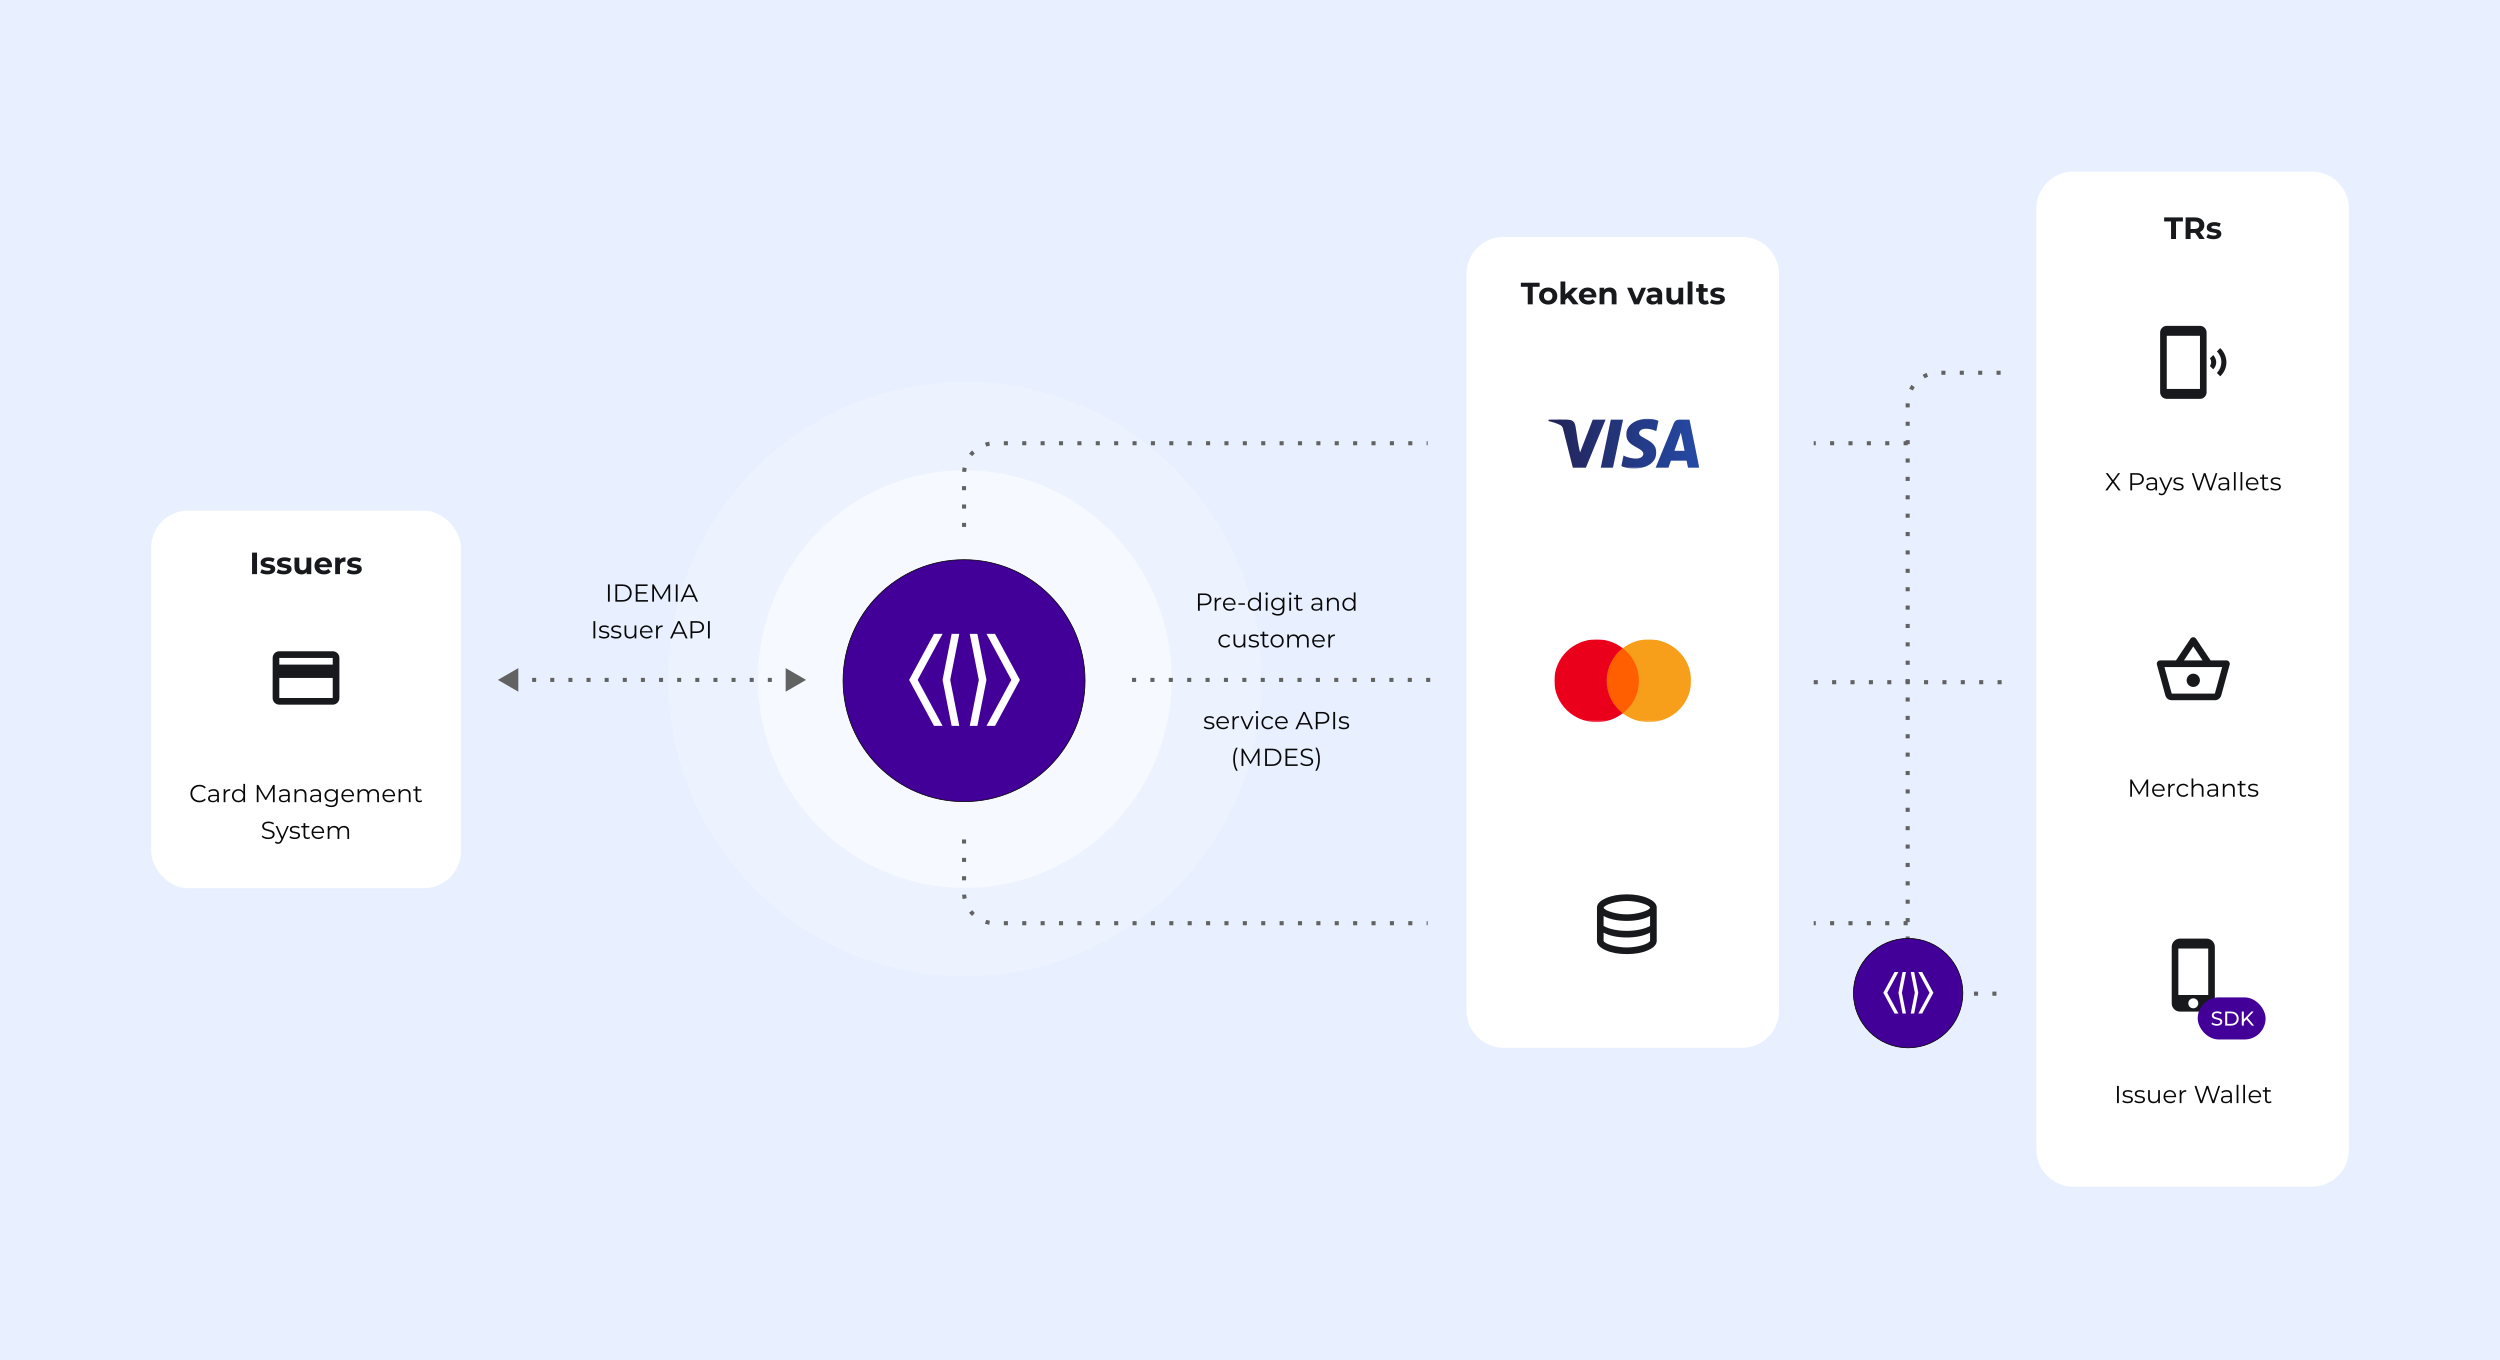 <svg width="1224" height="666" viewBox="0 0 1224 666" fill="none" xmlns="http://www.w3.org/2000/svg">
<rect width="1224" height="666" fill="#E8EFFE"/>
<path d="M979.5 182.5H949.09C940.756 182.5 934 189.256 934 197.59V471.41C934 479.744 940.756 486.5 949.09 486.5H979.5" stroke="#626262" stroke-width="2" stroke-linejoin="round" stroke-dasharray="2 7"/>
<path d="M718 134.108C718 124.107 726.107 116 736.108 116H852.892C862.893 116 871 124.107 871 134.108V494.892C871 504.893 862.893 513 852.892 513H736.108C726.107 513 718 504.893 718 494.892V134.108Z" fill="white"/>
<path d="M747.983 140.429H744.602V138.437H753.807V140.429H750.427V149H747.983V140.429ZM757.995 149.121C757.139 149.121 756.37 148.945 755.686 148.593C755.012 148.23 754.484 147.732 754.101 147.099C753.719 146.465 753.528 145.746 753.528 144.941C753.528 144.136 753.719 143.417 754.101 142.783C754.484 142.149 755.012 141.656 755.686 141.304C756.37 140.942 757.139 140.761 757.995 140.761C758.85 140.761 759.614 140.942 760.288 141.304C760.962 141.656 761.49 142.149 761.873 142.783C762.255 143.417 762.446 144.136 762.446 144.941C762.446 145.746 762.255 146.465 761.873 147.099C761.49 147.732 760.962 148.23 760.288 148.593C759.614 148.945 758.85 149.121 757.995 149.121ZM757.995 147.189C758.598 147.189 759.091 146.988 759.473 146.586C759.866 146.173 760.062 145.625 760.062 144.941C760.062 144.257 759.866 143.713 759.473 143.311C759.091 142.899 758.598 142.692 757.995 142.692C757.391 142.692 756.893 142.899 756.501 143.311C756.108 143.713 755.912 144.257 755.912 144.941C755.912 145.625 756.108 146.173 756.501 146.586C756.893 146.988 757.391 147.189 757.995 147.189ZM767.505 145.816L766.374 146.933V149H764.02V137.803H766.374V144.141L769.814 140.882H772.621L769.241 144.322L772.923 149H770.071L767.505 145.816ZM781.58 144.971C781.58 145.001 781.565 145.212 781.535 145.605H775.393C775.504 146.108 775.765 146.505 776.178 146.797C776.59 147.089 777.103 147.234 777.717 147.234C778.14 147.234 778.512 147.174 778.834 147.053C779.166 146.923 779.473 146.721 779.754 146.45L781.007 147.808C780.242 148.683 779.125 149.121 777.657 149.121C776.741 149.121 775.931 148.945 775.227 148.593C774.523 148.23 773.98 147.732 773.597 147.099C773.215 146.465 773.024 145.746 773.024 144.941C773.024 144.146 773.21 143.432 773.582 142.798C773.965 142.154 774.483 141.656 775.137 141.304C775.801 140.942 776.54 140.761 777.355 140.761C778.15 140.761 778.869 140.932 779.513 141.274C780.157 141.616 780.66 142.109 781.022 142.753C781.394 143.387 781.58 144.126 781.58 144.971ZM777.37 142.541C776.837 142.541 776.389 142.692 776.027 142.994C775.665 143.296 775.444 143.708 775.363 144.232H779.362C779.281 143.718 779.06 143.311 778.698 143.009C778.336 142.697 777.893 142.541 777.37 142.541ZM788.082 140.761C789.088 140.761 789.898 141.063 790.511 141.666C791.135 142.27 791.447 143.165 791.447 144.352V149H789.093V144.714C789.093 144.071 788.952 143.593 788.67 143.281C788.389 142.959 787.981 142.798 787.448 142.798C786.854 142.798 786.382 142.984 786.03 143.356C785.677 143.718 785.501 144.262 785.501 144.986V149H783.147V140.882H785.396V141.832C785.708 141.49 786.095 141.229 786.558 141.048C787.02 140.856 787.529 140.761 788.082 140.761ZM805.912 140.882L802.487 149H800.057L796.647 140.882H799.077L801.325 146.405L803.649 140.882H805.912ZM809.882 140.761C811.14 140.761 812.105 141.063 812.78 141.666C813.454 142.26 813.791 143.16 813.791 144.367V149H811.587V147.989C811.145 148.743 810.32 149.121 809.113 149.121C808.489 149.121 807.946 149.015 807.483 148.804C807.03 148.593 806.683 148.301 806.442 147.929C806.2 147.556 806.08 147.134 806.08 146.661C806.08 145.907 806.361 145.313 806.925 144.88C807.498 144.448 808.378 144.232 809.565 144.232H811.436C811.436 143.718 811.281 143.326 810.969 143.055C810.657 142.773 810.189 142.632 809.565 142.632C809.133 142.632 808.705 142.702 808.283 142.843C807.87 142.974 807.518 143.155 807.226 143.387L806.381 141.742C806.824 141.43 807.352 141.188 807.966 141.017C808.59 140.846 809.228 140.761 809.882 140.761ZM809.701 147.536C810.104 147.536 810.461 147.446 810.773 147.265C811.084 147.074 811.306 146.797 811.436 146.435V145.605H809.822C808.856 145.605 808.373 145.922 808.373 146.555C808.373 146.857 808.489 147.099 808.72 147.28C808.962 147.451 809.289 147.536 809.701 147.536ZM824.1 140.882V149H821.867V148.034C821.555 148.386 821.182 148.658 820.75 148.849C820.317 149.03 819.85 149.121 819.347 149.121C818.28 149.121 817.435 148.814 816.811 148.2C816.188 147.587 815.876 146.676 815.876 145.469V140.882H818.23V145.122C818.23 146.43 818.778 147.084 819.875 147.084C820.438 147.084 820.891 146.902 821.233 146.54C821.575 146.168 821.746 145.62 821.746 144.896V140.882H824.1ZM826.281 137.803H828.635V149H826.281V137.803ZM836.645 148.608C836.414 148.779 836.127 148.909 835.785 149C835.453 149.08 835.101 149.121 834.729 149.121C833.763 149.121 833.014 148.874 832.48 148.381C831.957 147.888 831.696 147.164 831.696 146.208V142.873H830.443V141.063H831.696V139.086H834.05V141.063H836.072V142.873H834.05V146.178C834.05 146.52 834.135 146.787 834.306 146.978C834.487 147.159 834.739 147.25 835.061 147.25C835.433 147.25 835.75 147.149 836.011 146.948L836.645 148.608ZM840.698 149.121C840.024 149.121 839.365 149.04 838.721 148.879C838.077 148.708 837.564 148.497 837.182 148.245L837.967 146.555C838.329 146.787 838.766 146.978 839.28 147.129C839.793 147.27 840.296 147.34 840.789 147.34C841.784 147.34 842.282 147.094 842.282 146.601C842.282 146.369 842.147 146.203 841.875 146.103C841.603 146.002 841.186 145.917 840.623 145.846C839.959 145.746 839.41 145.63 838.978 145.499C838.545 145.368 838.168 145.137 837.846 144.805C837.534 144.473 837.378 144 837.378 143.387C837.378 142.873 837.524 142.421 837.816 142.028C838.118 141.626 838.55 141.314 839.114 141.093C839.687 140.871 840.361 140.761 841.136 140.761C841.709 140.761 842.277 140.826 842.841 140.957C843.414 141.078 843.887 141.249 844.259 141.47L843.475 143.145C842.76 142.743 841.981 142.541 841.136 142.541C840.633 142.541 840.255 142.612 840.004 142.753C839.752 142.894 839.627 143.075 839.627 143.296C839.627 143.547 839.762 143.724 840.034 143.824C840.306 143.925 840.738 144.02 841.332 144.111C841.996 144.221 842.539 144.342 842.961 144.473C843.384 144.594 843.751 144.82 844.063 145.152C844.375 145.484 844.531 145.947 844.531 146.54C844.531 147.043 844.38 147.491 844.078 147.883C843.776 148.276 843.334 148.583 842.75 148.804C842.177 149.015 841.493 149.121 840.698 149.121Z" fill="#18191D"/>
<ellipse opacity="0.23" cx="472.377" cy="332.5" rx="145.193" ry="145.5" fill="white"/>
<ellipse opacity="0.5" cx="472.377" cy="332.5" rx="101.252" ry="102.225" fill="white"/>
<path d="M297.651 286.121H298.544V294.571H297.651V286.121ZM301.293 286.121H304.734C305.627 286.121 306.416 286.302 307.1 286.664C307.784 287.018 308.315 287.517 308.694 288.161C309.072 288.797 309.261 289.525 309.261 290.346C309.261 291.167 309.072 291.899 308.694 292.543C308.315 293.179 307.784 293.678 307.1 294.04C306.416 294.394 305.627 294.571 304.734 294.571H301.293V286.121ZM304.686 293.799C305.426 293.799 306.074 293.654 306.629 293.364C307.185 293.066 307.615 292.66 307.921 292.145C308.227 291.622 308.38 291.022 308.38 290.346C308.38 289.67 308.227 289.074 307.921 288.559C307.615 288.036 307.185 287.63 306.629 287.34C306.074 287.042 305.426 286.893 304.686 286.893H302.187V293.799H304.686ZM317.243 293.799V294.571H311.267V286.121H317.062V286.893H312.16V289.899H316.53V290.66H312.16V293.799H317.243ZM328.119 286.121V294.571H327.262V287.811L323.942 293.497H323.519L320.2 287.847V294.571H319.343V286.121H320.079L323.749 292.386L327.382 286.121H328.119ZM330.872 286.121H331.766V294.571H330.872V286.121ZM339.815 292.314H335.107L334.093 294.571H333.163L337.026 286.121H337.907L341.77 294.571H340.829L339.815 292.314ZM339.489 291.589L337.461 287.05L335.433 291.589H339.489ZM290.554 304.121H291.447V312.571H290.554V304.121ZM295.717 312.632C295.202 312.632 294.707 312.559 294.233 312.414C293.766 312.261 293.4 312.072 293.134 311.847L293.52 311.171C293.786 311.38 294.12 311.553 294.522 311.69C294.925 311.819 295.343 311.883 295.778 311.883C296.357 311.883 296.784 311.795 297.057 311.618C297.339 311.432 297.48 311.175 297.48 310.845C297.48 310.612 297.403 310.431 297.251 310.302C297.098 310.165 296.905 310.064 296.671 310C296.438 309.928 296.128 309.859 295.742 309.795C295.227 309.698 294.812 309.602 294.498 309.505C294.184 309.4 293.915 309.227 293.689 308.986C293.472 308.744 293.363 308.41 293.363 307.984C293.363 307.453 293.585 307.018 294.027 306.68C294.47 306.342 295.086 306.173 295.874 306.173C296.285 306.173 296.695 306.229 297.106 306.342C297.516 306.447 297.854 306.588 298.12 306.765L297.746 307.453C297.222 307.091 296.599 306.91 295.874 306.91C295.327 306.91 294.913 307.006 294.631 307.199C294.357 307.392 294.22 307.646 294.22 307.96C294.22 308.201 294.297 308.394 294.45 308.539C294.611 308.684 294.808 308.793 295.041 308.865C295.275 308.93 295.597 308.998 296.007 309.07C296.514 309.167 296.921 309.264 297.226 309.36C297.532 309.457 297.794 309.622 298.011 309.855C298.228 310.088 298.337 310.41 298.337 310.821C298.337 311.376 298.104 311.819 297.637 312.149C297.178 312.471 296.538 312.632 295.717 312.632ZM301.624 312.632C301.109 312.632 300.614 312.559 300.139 312.414C299.672 312.261 299.306 312.072 299.04 311.847L299.427 311.171C299.692 311.38 300.026 311.553 300.429 311.69C300.831 311.819 301.25 311.883 301.684 311.883C302.264 311.883 302.69 311.795 302.964 311.618C303.245 311.432 303.386 311.175 303.386 310.845C303.386 310.612 303.31 310.431 303.157 310.302C303.004 310.165 302.811 310.064 302.577 310C302.344 309.928 302.034 309.859 301.648 309.795C301.133 309.698 300.718 309.602 300.404 309.505C300.091 309.4 299.821 309.227 299.596 308.986C299.378 308.744 299.27 308.41 299.27 307.984C299.27 307.453 299.491 307.018 299.934 306.68C300.376 306.342 300.992 306.173 301.781 306.173C302.191 306.173 302.602 306.229 303.012 306.342C303.423 306.447 303.761 306.588 304.026 306.765L303.652 307.453C303.129 307.091 302.505 306.91 301.781 306.91C301.233 306.91 300.819 307.006 300.537 307.199C300.264 307.392 300.127 307.646 300.127 307.96C300.127 308.201 300.203 308.394 300.356 308.539C300.517 308.684 300.714 308.793 300.948 308.865C301.181 308.93 301.503 308.998 301.913 309.07C302.421 309.167 302.827 309.264 303.133 309.36C303.439 309.457 303.7 309.622 303.917 309.855C304.135 310.088 304.243 310.41 304.243 310.821C304.243 311.376 304.01 311.819 303.543 312.149C303.084 312.471 302.445 312.632 301.624 312.632ZM311.55 306.221V312.571H310.729V311.412C310.504 311.799 310.194 312.1 309.8 312.318C309.405 312.527 308.955 312.632 308.448 312.632C307.619 312.632 306.963 312.402 306.48 311.944C306.005 311.477 305.768 310.797 305.768 309.903V306.221H306.625V309.819C306.625 310.487 306.79 310.994 307.12 311.34C307.45 311.686 307.92 311.859 308.532 311.859C309.2 311.859 309.727 311.658 310.114 311.255C310.5 310.845 310.693 310.278 310.693 309.553V306.221H311.55ZM319.48 309.662H314.168C314.216 310.322 314.47 310.857 314.928 311.268C315.387 311.67 315.967 311.871 316.667 311.871C317.061 311.871 317.423 311.803 317.753 311.666C318.083 311.521 318.369 311.312 318.61 311.038L319.093 311.593C318.812 311.931 318.458 312.189 318.031 312.366C317.612 312.543 317.15 312.632 316.643 312.632C315.991 312.632 315.411 312.495 314.904 312.221C314.405 311.94 314.015 311.553 313.733 311.062C313.452 310.571 313.311 310.016 313.311 309.396C313.311 308.777 313.444 308.221 313.709 307.73C313.983 307.239 314.353 306.857 314.82 306.584C315.295 306.31 315.826 306.173 316.413 306.173C317.001 306.173 317.528 306.31 317.995 306.584C318.462 306.857 318.828 307.239 319.093 307.73C319.359 308.213 319.492 308.769 319.492 309.396L319.48 309.662ZM316.413 306.91C315.802 306.91 315.287 307.107 314.868 307.501C314.458 307.887 314.224 308.394 314.168 309.022H318.671C318.614 308.394 318.377 307.887 317.959 307.501C317.548 307.107 317.033 306.91 316.413 306.91ZM322.057 307.465C322.258 307.038 322.556 306.716 322.951 306.499C323.353 306.282 323.848 306.173 324.435 306.173V307.006L324.23 306.994C323.562 306.994 323.039 307.199 322.661 307.61C322.283 308.02 322.093 308.596 322.093 309.336V312.571H321.236V306.221H322.057V307.465ZM334.722 310.314H330.014L329 312.571H328.07L331.933 304.121H332.814L336.677 312.571H335.736L334.722 310.314ZM334.396 309.589L332.368 305.05L330.34 309.589H334.396ZM341.238 304.121C342.317 304.121 343.162 304.378 343.773 304.893C344.385 305.409 344.691 306.117 344.691 307.018C344.691 307.92 344.385 308.628 343.773 309.143C343.162 309.65 342.317 309.903 341.238 309.903H338.969V312.571H338.075V304.121H341.238ZM341.214 309.119C342.051 309.119 342.691 308.938 343.134 308.575C343.576 308.205 343.798 307.686 343.798 307.018C343.798 306.334 343.576 305.811 343.134 305.449C342.691 305.079 342.051 304.893 341.214 304.893H338.969V309.119H341.214ZM346.622 304.121H347.516V312.571H346.622V304.121Z" fill="#08080A"/>
<path d="M589.686 290.55C590.764 290.55 591.61 290.807 592.221 291.322C592.833 291.837 593.139 292.545 593.139 293.447C593.139 294.348 592.833 295.056 592.221 295.572C591.61 296.079 590.764 296.332 589.686 296.332H587.416V299H586.523V290.55H589.686ZM589.662 295.547C590.499 295.547 591.139 295.366 591.581 295.004C592.024 294.634 592.245 294.115 592.245 293.447C592.245 292.763 592.024 292.24 591.581 291.877C591.139 291.507 590.499 291.322 589.662 291.322H587.416V295.547H589.662ZM595.545 293.894C595.746 293.467 596.044 293.145 596.438 292.928C596.841 292.71 597.336 292.602 597.923 292.602V293.435L597.718 293.423C597.05 293.423 596.527 293.628 596.149 294.038C595.77 294.449 595.581 295.024 595.581 295.765V299H594.724V292.65H595.545V293.894ZM604.945 296.091H599.633C599.682 296.751 599.935 297.286 600.394 297.696C600.853 298.099 601.432 298.3 602.132 298.3C602.527 298.3 602.889 298.231 603.219 298.095C603.549 297.95 603.835 297.74 604.076 297.467L604.559 298.022C604.277 298.36 603.923 298.618 603.497 298.795C603.078 298.972 602.615 299.06 602.108 299.06C601.456 299.06 600.877 298.924 600.37 298.65C599.871 298.368 599.481 297.982 599.199 297.491C598.917 297 598.776 296.445 598.776 295.825C598.776 295.205 598.909 294.65 599.175 294.159C599.448 293.668 599.819 293.286 600.285 293.012C600.76 292.739 601.291 292.602 601.879 292.602C602.466 292.602 602.994 292.739 603.46 293.012C603.927 293.286 604.293 293.668 604.559 294.159C604.824 294.642 604.957 295.197 604.957 295.825L604.945 296.091ZM601.879 293.338C601.267 293.338 600.752 293.535 600.334 293.93C599.923 294.316 599.69 294.823 599.633 295.451H604.136C604.08 294.823 603.843 294.316 603.424 293.93C603.014 293.535 602.499 293.338 601.879 293.338ZM606.349 295.354H609.512V296.103H606.349V295.354ZM617.342 290.043V299H616.521V297.745C616.263 298.171 615.921 298.497 615.495 298.722C615.076 298.948 614.601 299.06 614.07 299.06C613.475 299.06 612.935 298.924 612.453 298.65C611.97 298.376 611.591 297.994 611.318 297.503C611.044 297.012 610.907 296.453 610.907 295.825C610.907 295.197 611.044 294.638 611.318 294.147C611.591 293.656 611.97 293.278 612.453 293.012C612.935 292.739 613.475 292.602 614.07 292.602C614.585 292.602 615.048 292.71 615.459 292.928C615.877 293.137 616.219 293.447 616.485 293.857V290.043H617.342ZM614.143 298.3C614.585 298.3 614.984 298.199 615.338 297.998C615.7 297.789 615.982 297.495 616.183 297.117C616.392 296.739 616.497 296.308 616.497 295.825C616.497 295.342 616.392 294.912 616.183 294.533C615.982 294.155 615.7 293.865 615.338 293.664C614.984 293.455 614.585 293.35 614.143 293.35C613.692 293.35 613.286 293.455 612.923 293.664C612.569 293.865 612.288 294.155 612.078 294.533C611.877 294.912 611.777 295.342 611.777 295.825C611.777 296.308 611.877 296.739 612.078 297.117C612.288 297.495 612.569 297.789 612.923 297.998C613.286 298.199 613.692 298.3 614.143 298.3ZM619.729 292.65H620.586V299H619.729V292.65ZM620.163 291.262C619.986 291.262 619.837 291.201 619.717 291.081C619.596 290.96 619.536 290.815 619.536 290.646C619.536 290.485 619.596 290.344 619.717 290.224C619.837 290.103 619.986 290.043 620.163 290.043C620.34 290.043 620.489 290.103 620.61 290.224C620.731 290.336 620.791 290.473 620.791 290.634C620.791 290.811 620.731 290.96 620.61 291.081C620.489 291.201 620.34 291.262 620.163 291.262ZM628.85 292.65V298.227C628.85 299.306 628.584 300.103 628.053 300.618C627.53 301.141 626.737 301.402 625.675 301.402C625.087 301.402 624.528 301.314 623.997 301.137C623.474 300.968 623.047 300.73 622.717 300.425L623.152 299.773C623.458 300.046 623.828 300.26 624.263 300.412C624.705 300.565 625.168 300.642 625.651 300.642C626.456 300.642 627.047 300.453 627.425 300.074C627.804 299.704 627.993 299.125 627.993 298.336V297.527C627.727 297.93 627.377 298.235 626.943 298.445C626.516 298.654 626.041 298.759 625.518 298.759C624.922 298.759 624.379 298.63 623.888 298.372C623.405 298.107 623.023 297.74 622.741 297.274C622.468 296.799 622.331 296.264 622.331 295.668C622.331 295.073 622.468 294.541 622.741 294.075C623.023 293.608 623.405 293.246 623.888 292.988C624.371 292.731 624.914 292.602 625.518 292.602C626.057 292.602 626.544 292.71 626.979 292.928C627.413 293.145 627.763 293.459 628.029 293.869V292.65H628.85ZM625.603 297.998C626.061 297.998 626.476 297.901 626.846 297.708C627.216 297.507 627.502 297.229 627.703 296.875C627.912 296.521 628.017 296.119 628.017 295.668C628.017 295.217 627.912 294.819 627.703 294.473C627.502 294.119 627.216 293.845 626.846 293.652C626.484 293.451 626.069 293.35 625.603 293.35C625.144 293.35 624.729 293.447 624.359 293.64C623.997 293.833 623.711 294.107 623.502 294.461C623.301 294.815 623.2 295.217 623.2 295.668C623.2 296.119 623.301 296.521 623.502 296.875C623.711 297.229 623.997 297.507 624.359 297.708C624.729 297.901 625.144 297.998 625.603 297.998ZM631.247 292.65H632.104V299H631.247V292.65ZM631.681 291.262C631.504 291.262 631.355 291.201 631.235 291.081C631.114 290.96 631.054 290.815 631.054 290.646C631.054 290.485 631.114 290.344 631.235 290.224C631.355 290.103 631.504 290.043 631.681 290.043C631.858 290.043 632.007 290.103 632.128 290.224C632.249 290.336 632.309 290.473 632.309 290.634C632.309 290.811 632.249 290.96 632.128 291.081C632.007 291.201 631.858 291.262 631.681 291.262ZM637.833 298.614C637.672 298.759 637.471 298.871 637.229 298.952C636.996 299.024 636.75 299.06 636.493 299.06C635.897 299.06 635.438 298.899 635.117 298.577C634.795 298.256 634.634 297.801 634.634 297.213V293.374H633.499V292.65H634.634V291.262H635.491V292.65H637.422V293.374H635.491V297.165C635.491 297.543 635.583 297.833 635.768 298.034C635.962 298.227 636.235 298.324 636.589 298.324C636.766 298.324 636.935 298.296 637.096 298.239C637.265 298.183 637.41 298.103 637.531 297.998L637.833 298.614ZM644.774 292.602C645.603 292.602 646.239 292.811 646.681 293.23C647.124 293.64 647.345 294.252 647.345 295.065V299H646.524V298.01C646.331 298.34 646.045 298.598 645.667 298.783C645.297 298.968 644.854 299.06 644.339 299.06C643.631 299.06 643.068 298.891 642.649 298.553C642.231 298.215 642.021 297.769 642.021 297.213C642.021 296.674 642.214 296.24 642.601 295.91C642.995 295.58 643.619 295.415 644.472 295.415H646.488V295.028C646.488 294.481 646.335 294.067 646.029 293.785C645.723 293.495 645.277 293.35 644.689 293.35C644.287 293.35 643.901 293.419 643.53 293.556C643.16 293.684 642.842 293.865 642.577 294.099L642.19 293.459C642.512 293.185 642.899 292.976 643.349 292.831C643.8 292.678 644.275 292.602 644.774 292.602ZM644.472 298.384C644.955 298.384 645.369 298.276 645.715 298.058C646.061 297.833 646.319 297.511 646.488 297.093V296.054H644.496C643.41 296.054 642.866 296.433 642.866 297.189C642.866 297.559 643.007 297.853 643.289 298.07C643.571 298.28 643.965 298.384 644.472 298.384ZM652.908 292.602C653.705 292.602 654.337 292.835 654.804 293.302C655.279 293.761 655.516 294.433 655.516 295.318V299H654.659V295.403C654.659 294.743 654.494 294.24 654.164 293.894C653.834 293.547 653.363 293.374 652.751 293.374C652.067 293.374 651.524 293.58 651.122 293.99C650.727 294.393 650.53 294.952 650.53 295.668V299H649.673V292.65H650.494V293.821C650.727 293.435 651.049 293.137 651.46 292.928C651.878 292.71 652.361 292.602 652.908 292.602ZM663.661 290.043V299H662.84V297.745C662.583 298.171 662.241 298.497 661.814 298.722C661.396 298.948 660.921 299.06 660.39 299.06C659.794 299.06 659.255 298.924 658.772 298.65C658.289 298.376 657.911 297.994 657.637 297.503C657.364 297.012 657.227 296.453 657.227 295.825C657.227 295.197 657.364 294.638 657.637 294.147C657.911 293.656 658.289 293.278 658.772 293.012C659.255 292.739 659.794 292.602 660.39 292.602C660.905 292.602 661.367 292.71 661.778 292.928C662.196 293.137 662.538 293.447 662.804 293.857V290.043H663.661ZM660.462 298.3C660.905 298.3 661.303 298.199 661.657 297.998C662.019 297.789 662.301 297.495 662.502 297.117C662.711 296.739 662.816 296.308 662.816 295.825C662.816 295.342 662.711 294.912 662.502 294.533C662.301 294.155 662.019 293.865 661.657 293.664C661.303 293.455 660.905 293.35 660.462 293.35C660.011 293.35 659.605 293.455 659.243 293.664C658.889 293.865 658.607 294.155 658.398 294.533C658.197 294.912 658.096 295.342 658.096 295.825C658.096 296.308 658.197 296.739 658.398 297.117C658.607 297.495 658.889 297.789 659.243 297.998C659.605 298.199 660.011 298.3 660.462 298.3ZM599.808 317.06C599.18 317.06 598.617 316.924 598.118 316.65C597.627 316.376 597.241 315.994 596.959 315.503C596.677 315.004 596.536 314.445 596.536 313.825C596.536 313.205 596.677 312.65 596.959 312.159C597.241 311.668 597.627 311.286 598.118 311.012C598.617 310.739 599.18 310.602 599.808 310.602C600.355 310.602 600.842 310.71 601.269 310.928C601.703 311.137 602.045 311.447 602.295 311.857L601.655 312.292C601.446 311.978 601.18 311.745 600.858 311.592C600.536 311.431 600.186 311.35 599.808 311.35C599.349 311.35 598.935 311.455 598.565 311.664C598.202 311.865 597.917 312.155 597.707 312.533C597.506 312.912 597.406 313.342 597.406 313.825C597.406 314.316 597.506 314.751 597.707 315.129C597.917 315.499 598.202 315.789 598.565 315.998C598.935 316.199 599.349 316.3 599.808 316.3C600.186 316.3 600.536 316.223 600.858 316.07C601.18 315.918 601.446 315.684 601.655 315.37L602.295 315.805C602.045 316.215 601.703 316.529 601.269 316.746C600.834 316.956 600.347 317.06 599.808 317.06ZM609.701 310.65V317H608.88V315.841C608.654 316.227 608.345 316.529 607.95 316.746C607.556 316.956 607.105 317.06 606.598 317.06C605.769 317.06 605.113 316.831 604.63 316.372C604.156 315.905 603.918 315.225 603.918 314.332V310.65H604.775V314.248C604.775 314.916 604.94 315.423 605.27 315.769C605.6 316.115 606.071 316.288 606.683 316.288C607.351 316.288 607.878 316.087 608.264 315.684C608.65 315.274 608.844 314.706 608.844 313.982V310.65H609.701ZM613.803 317.06C613.288 317.06 612.793 316.988 612.319 316.843C611.852 316.69 611.486 316.501 611.22 316.276L611.606 315.6C611.872 315.809 612.206 315.982 612.608 316.119C613.011 316.248 613.429 316.312 613.864 316.312C614.443 316.312 614.87 316.223 615.143 316.046C615.425 315.861 615.566 315.604 615.566 315.274C615.566 315.04 615.489 314.859 615.337 314.73C615.184 314.594 614.991 314.493 614.757 314.429C614.524 314.356 614.214 314.288 613.828 314.223C613.312 314.127 612.898 314.03 612.584 313.934C612.27 313.829 612.001 313.656 611.775 313.415C611.558 313.173 611.449 312.839 611.449 312.413C611.449 311.881 611.671 311.447 612.113 311.109C612.556 310.771 613.172 310.602 613.96 310.602C614.371 310.602 614.781 310.658 615.192 310.771C615.602 310.875 615.94 311.016 616.206 311.193L615.832 311.881C615.308 311.519 614.685 311.338 613.96 311.338C613.413 311.338 612.999 311.435 612.717 311.628C612.443 311.821 612.306 312.075 612.306 312.388C612.306 312.63 612.383 312.823 612.536 312.968C612.697 313.113 612.894 313.221 613.127 313.294C613.361 313.358 613.683 313.427 614.093 313.499C614.6 313.596 615.007 313.692 615.312 313.789C615.618 313.885 615.88 314.05 616.097 314.284C616.314 314.517 616.423 314.839 616.423 315.25C616.423 315.805 616.19 316.248 615.723 316.577C615.264 316.899 614.624 317.06 613.803 317.06ZM621.352 316.614C621.191 316.759 620.989 316.871 620.748 316.952C620.515 317.024 620.269 317.06 620.012 317.06C619.416 317.06 618.957 316.899 618.635 316.577C618.313 316.256 618.152 315.801 618.152 315.213V311.374H617.018V310.65H618.152V309.262H619.01V310.65H620.941V311.374H619.01V315.165C619.01 315.543 619.102 315.833 619.287 316.034C619.48 316.227 619.754 316.324 620.108 316.324C620.285 316.324 620.454 316.296 620.615 316.239C620.784 316.183 620.929 316.103 621.05 315.998L621.352 316.614ZM625.283 317.06C624.672 317.06 624.12 316.924 623.629 316.65C623.139 316.368 622.752 315.982 622.471 315.491C622.189 315 622.048 314.445 622.048 313.825C622.048 313.205 622.189 312.65 622.471 312.159C622.752 311.668 623.139 311.286 623.629 311.012C624.12 310.739 624.672 310.602 625.283 310.602C625.895 310.602 626.446 310.739 626.937 311.012C627.428 311.286 627.81 311.668 628.084 312.159C628.366 312.65 628.507 313.205 628.507 313.825C628.507 314.445 628.366 315 628.084 315.491C627.81 315.982 627.428 316.368 626.937 316.65C626.446 316.924 625.895 317.06 625.283 317.06ZM625.283 316.3C625.734 316.3 626.136 316.199 626.491 315.998C626.853 315.789 627.134 315.495 627.336 315.117C627.537 314.739 627.637 314.308 627.637 313.825C627.637 313.342 627.537 312.912 627.336 312.533C627.134 312.155 626.853 311.865 626.491 311.664C626.136 311.455 625.734 311.35 625.283 311.35C624.833 311.35 624.426 311.455 624.064 311.664C623.71 311.865 623.428 312.155 623.219 312.533C623.018 312.912 622.917 313.342 622.917 313.825C622.917 314.308 623.018 314.739 623.219 315.117C623.428 315.495 623.71 315.789 624.064 315.998C624.426 316.199 624.833 316.3 625.283 316.3ZM638.176 310.602C638.972 310.602 639.596 310.831 640.047 311.29C640.506 311.749 640.735 312.425 640.735 313.318V317H639.878V313.403C639.878 312.743 639.717 312.24 639.395 311.894C639.081 311.547 638.634 311.374 638.055 311.374C637.395 311.374 636.876 311.58 636.498 311.99C636.119 312.393 635.93 312.952 635.93 313.668V317H635.073V313.403C635.073 312.743 634.912 312.24 634.59 311.894C634.276 311.547 633.826 311.374 633.238 311.374C632.586 311.374 632.067 311.58 631.681 311.99C631.303 312.393 631.114 312.952 631.114 313.668V317H630.256V310.65H631.077V311.809C631.303 311.423 631.617 311.125 632.019 310.916C632.421 310.706 632.884 310.602 633.407 310.602C633.938 310.602 634.397 310.714 634.783 310.94C635.178 311.165 635.472 311.499 635.665 311.942C635.898 311.523 636.232 311.197 636.667 310.964C637.109 310.723 637.612 310.602 638.176 310.602ZM648.612 314.091H643.3C643.349 314.751 643.602 315.286 644.061 315.696C644.52 316.099 645.099 316.3 645.799 316.3C646.194 316.3 646.556 316.231 646.886 316.095C647.216 315.95 647.501 315.74 647.743 315.467L648.226 316.022C647.944 316.36 647.59 316.618 647.163 316.795C646.745 316.972 646.282 317.06 645.775 317.06C645.123 317.06 644.544 316.924 644.037 316.65C643.538 316.368 643.147 315.982 642.866 315.491C642.584 315 642.443 314.445 642.443 313.825C642.443 313.205 642.576 312.65 642.842 312.159C643.115 311.668 643.485 311.286 643.952 311.012C644.427 310.739 644.958 310.602 645.546 310.602C646.133 310.602 646.66 310.739 647.127 311.012C647.594 311.286 647.96 311.668 648.226 312.159C648.491 312.642 648.624 313.197 648.624 313.825L648.612 314.091ZM645.546 311.338C644.934 311.338 644.419 311.535 644 311.93C643.59 312.316 643.357 312.823 643.3 313.451H647.803C647.747 312.823 647.509 312.316 647.091 311.93C646.68 311.535 646.165 311.338 645.546 311.338ZM651.19 311.894C651.391 311.467 651.689 311.145 652.083 310.928C652.485 310.71 652.98 310.602 653.568 310.602V311.435L653.363 311.423C652.695 311.423 652.171 311.628 651.793 312.038C651.415 312.449 651.226 313.024 651.226 313.765V317H650.369V310.65H651.19V311.894Z" fill="#08080A"/>
<path d="M591.952 357.06C591.437 357.06 590.942 356.988 590.467 356.843C590.001 356.69 589.634 356.501 589.369 356.276L589.755 355.6C590.021 355.809 590.355 355.982 590.757 356.119C591.16 356.248 591.578 356.312 592.013 356.312C592.592 356.312 593.019 356.223 593.292 356.046C593.574 355.861 593.715 355.604 593.715 355.274C593.715 355.04 593.638 354.859 593.485 354.73C593.333 354.594 593.139 354.493 592.906 354.429C592.673 354.356 592.363 354.288 591.976 354.223C591.461 354.127 591.047 354.03 590.733 353.934C590.419 353.829 590.15 353.656 589.924 353.415C589.707 353.173 589.598 352.839 589.598 352.413C589.598 351.881 589.82 351.447 590.262 351.109C590.705 350.771 591.321 350.602 592.109 350.602C592.52 350.602 592.93 350.658 593.341 350.771C593.751 350.875 594.089 351.016 594.355 351.193L593.98 351.881C593.457 351.519 592.834 351.338 592.109 351.338C591.562 351.338 591.148 351.435 590.866 351.628C590.592 351.821 590.455 352.075 590.455 352.388C590.455 352.63 590.532 352.823 590.685 352.968C590.846 353.113 591.043 353.221 591.276 353.294C591.51 353.358 591.832 353.427 592.242 353.499C592.749 353.596 593.156 353.692 593.461 353.789C593.767 353.885 594.029 354.05 594.246 354.284C594.463 354.517 594.572 354.839 594.572 355.25C594.572 355.805 594.339 356.248 593.872 356.577C593.413 356.899 592.773 357.06 591.952 357.06ZM601.685 354.091H596.374C596.422 354.751 596.676 355.286 597.134 355.696C597.593 356.099 598.173 356.3 598.873 356.3C599.267 356.3 599.629 356.231 599.959 356.095C600.289 355.95 600.575 355.74 600.816 355.467L601.299 356.022C601.018 356.36 600.663 356.618 600.237 356.795C599.818 356.972 599.356 357.06 598.849 357.06C598.197 357.06 597.617 356.924 597.11 356.65C596.611 356.368 596.221 355.982 595.939 355.491C595.658 355 595.517 354.445 595.517 353.825C595.517 353.205 595.649 352.65 595.915 352.159C596.189 351.668 596.559 351.286 597.026 351.012C597.501 350.739 598.032 350.602 598.619 350.602C599.207 350.602 599.734 350.739 600.201 351.012C600.667 351.286 601.034 351.668 601.299 352.159C601.565 352.642 601.698 353.197 601.698 353.825L601.685 354.091ZM598.619 351.338C598.008 351.338 597.492 351.535 597.074 351.93C596.664 352.316 596.43 352.823 596.374 353.451H600.877C600.82 352.823 600.583 352.316 600.164 351.93C599.754 351.535 599.239 351.338 598.619 351.338ZM604.263 351.894C604.464 351.467 604.762 351.145 605.156 350.928C605.559 350.71 606.054 350.602 606.641 350.602V351.435L606.436 351.423C605.768 351.423 605.245 351.628 604.867 352.038C604.488 352.449 604.299 353.024 604.299 353.765V357H603.442V350.65H604.263V351.894ZM613.8 350.65L610.975 357H610.094L607.281 350.65H608.175L610.553 356.058L612.955 350.65H613.8ZM615.007 350.65H615.864V357H615.007V350.65ZM615.442 349.262C615.265 349.262 615.116 349.201 614.995 349.081C614.874 348.96 614.814 348.815 614.814 348.646C614.814 348.485 614.874 348.344 614.995 348.224C615.116 348.103 615.265 348.043 615.442 348.043C615.619 348.043 615.768 348.103 615.889 348.224C616.009 348.336 616.07 348.473 616.07 348.634C616.07 348.811 616.009 348.96 615.889 349.081C615.768 349.201 615.619 349.262 615.442 349.262ZM620.881 357.06C620.253 357.06 619.69 356.924 619.191 356.65C618.7 356.376 618.314 355.994 618.032 355.503C617.75 355.004 617.609 354.445 617.609 353.825C617.609 353.205 617.75 352.65 618.032 352.159C618.314 351.668 618.7 351.286 619.191 351.012C619.69 350.739 620.253 350.602 620.881 350.602C621.428 350.602 621.915 350.71 622.342 350.928C622.776 351.137 623.118 351.447 623.368 351.857L622.728 352.292C622.519 351.978 622.253 351.745 621.931 351.592C621.609 351.431 621.259 351.35 620.881 351.35C620.422 351.35 620.008 351.455 619.638 351.664C619.275 351.865 618.99 352.155 618.78 352.533C618.579 352.912 618.479 353.342 618.479 353.825C618.479 354.316 618.579 354.751 618.78 355.129C618.99 355.499 619.275 355.789 619.638 355.998C620.008 356.199 620.422 356.3 620.881 356.3C621.259 356.3 621.609 356.223 621.931 356.07C622.253 355.918 622.519 355.684 622.728 355.37L623.368 355.805C623.118 356.215 622.776 356.529 622.342 356.746C621.907 356.956 621.42 357.06 620.881 357.06ZM630.474 354.091H625.163C625.211 354.751 625.465 355.286 625.923 355.696C626.382 356.099 626.962 356.3 627.662 356.3C628.056 356.3 628.418 356.231 628.748 356.095C629.078 355.95 629.364 355.74 629.605 355.467L630.088 356.022C629.806 356.36 629.452 356.618 629.026 356.795C628.607 356.972 628.145 357.06 627.638 357.06C626.986 357.06 626.406 356.924 625.899 356.65C625.4 356.368 625.01 355.982 624.728 355.491C624.447 355 624.306 354.445 624.306 353.825C624.306 353.205 624.438 352.65 624.704 352.159C624.978 351.668 625.348 351.286 625.815 351.012C626.29 350.739 626.821 350.602 627.408 350.602C627.996 350.602 628.523 350.739 628.99 351.012C629.456 351.286 629.823 351.668 630.088 352.159C630.354 352.642 630.487 353.197 630.487 353.825L630.474 354.091ZM627.408 351.338C626.797 351.338 626.281 351.535 625.863 351.93C625.453 352.316 625.219 352.823 625.163 353.451H629.666C629.609 352.823 629.372 352.316 628.953 351.93C628.543 351.535 628.028 351.338 627.408 351.338ZM640.871 354.743H636.163L635.149 357H634.22L638.083 348.55H638.964L642.827 357H641.885L640.871 354.743ZM640.545 354.018L638.517 349.479L636.489 354.018H640.545ZM647.388 348.55C648.466 348.55 649.311 348.807 649.923 349.322C650.535 349.837 650.84 350.545 650.84 351.447C650.84 352.348 650.535 353.056 649.923 353.572C649.311 354.079 648.466 354.332 647.388 354.332H645.118V357H644.225V348.55H647.388ZM647.364 353.547C648.201 353.547 648.84 353.366 649.283 353.004C649.726 352.634 649.947 352.115 649.947 351.447C649.947 350.763 649.726 350.24 649.283 349.877C648.84 349.507 648.201 349.322 647.364 349.322H645.118V353.547H647.364ZM652.772 348.55H653.665V357H652.772V348.55ZM657.936 357.06C657.421 357.06 656.926 356.988 656.451 356.843C655.984 356.69 655.618 356.501 655.352 356.276L655.739 355.6C656.004 355.809 656.338 355.982 656.741 356.119C657.143 356.248 657.562 356.312 657.996 356.312C658.576 356.312 659.002 356.223 659.276 356.046C659.558 355.861 659.698 355.604 659.698 355.274C659.698 355.04 659.622 354.859 659.469 354.73C659.316 354.594 659.123 354.493 658.89 354.429C658.656 354.356 658.346 354.288 657.96 354.223C657.445 354.127 657.031 354.03 656.717 353.934C656.403 353.829 656.133 353.656 655.908 353.415C655.691 353.173 655.582 352.839 655.582 352.413C655.582 351.881 655.803 351.447 656.246 351.109C656.688 350.771 657.304 350.602 658.093 350.602C658.503 350.602 658.914 350.658 659.324 350.771C659.735 350.875 660.073 351.016 660.338 351.193L659.964 351.881C659.441 351.519 658.817 351.338 658.093 351.338C657.546 351.338 657.131 351.435 656.849 351.628C656.576 351.821 656.439 352.075 656.439 352.388C656.439 352.63 656.515 352.823 656.668 352.968C656.829 353.113 657.026 353.221 657.26 353.294C657.493 353.358 657.815 353.427 658.226 353.499C658.733 353.596 659.139 353.692 659.445 353.789C659.751 353.885 660.012 354.05 660.23 354.284C660.447 354.517 660.556 354.839 660.556 355.25C660.556 355.805 660.322 356.248 659.855 356.577C659.397 356.899 658.757 357.06 657.936 357.06ZM605.18 377.342C604.729 376.602 604.383 375.752 604.142 374.795C603.9 373.829 603.78 372.795 603.78 371.692C603.78 370.59 603.9 369.556 604.142 368.59C604.383 367.616 604.729 366.767 605.18 366.043H606.001C605.526 366.855 605.176 367.729 604.951 368.662C604.733 369.596 604.625 370.606 604.625 371.692C604.625 372.779 604.733 373.789 604.951 374.722C605.176 375.656 605.526 376.529 606.001 377.342H605.18ZM616.65 366.55V375H615.792V368.24L612.473 373.926H612.05L608.73 368.276V375H607.873V366.55H608.61L612.28 372.815L615.913 366.55H616.65ZM619.403 366.55H622.843C623.737 366.55 624.526 366.731 625.21 367.093C625.894 367.447 626.425 367.946 626.803 368.59C627.181 369.226 627.371 369.954 627.371 370.775C627.371 371.596 627.181 372.328 626.803 372.972C626.425 373.608 625.894 374.107 625.21 374.469C624.526 374.823 623.737 375 622.843 375H619.403V366.55ZM622.795 374.227C623.536 374.227 624.183 374.083 624.739 373.793C625.294 373.495 625.725 373.089 626.031 372.574C626.336 372.05 626.489 371.451 626.489 370.775C626.489 370.099 626.336 369.503 626.031 368.988C625.725 368.465 625.294 368.059 624.739 367.769C624.183 367.471 623.536 367.322 622.795 367.322H620.296V374.227H622.795ZM635.352 374.227V375H629.377V366.55H635.171V367.322H630.27V370.328H634.64V371.089H630.27V374.227H635.352ZM639.782 375.072C639.154 375.072 638.551 374.972 637.971 374.771C637.4 374.569 636.957 374.304 636.643 373.974L636.993 373.286C637.299 373.592 637.706 373.841 638.213 374.034C638.72 374.219 639.243 374.312 639.782 374.312C640.538 374.312 641.106 374.175 641.484 373.901C641.862 373.62 642.052 373.258 642.052 372.815C642.052 372.477 641.947 372.207 641.738 372.006C641.536 371.805 641.287 371.652 640.989 371.547C640.691 371.435 640.277 371.314 639.746 371.185C639.11 371.024 638.603 370.871 638.225 370.726C637.846 370.574 637.52 370.344 637.247 370.038C636.981 369.733 636.848 369.318 636.848 368.795C636.848 368.368 636.961 367.982 637.186 367.636C637.412 367.282 637.758 367 638.225 366.791C638.691 366.582 639.271 366.477 639.963 366.477C640.446 366.477 640.917 366.546 641.375 366.682C641.842 366.811 642.245 366.992 642.583 367.226L642.281 367.938C641.927 367.704 641.549 367.531 641.146 367.419C640.744 367.298 640.349 367.238 639.963 367.238C639.223 367.238 638.663 367.383 638.285 367.672C637.915 367.954 637.73 368.32 637.73 368.771C637.73 369.109 637.83 369.382 638.032 369.592C638.241 369.793 638.498 369.95 638.804 370.063C639.118 370.167 639.537 370.284 640.06 370.413C640.679 370.566 641.178 370.718 641.557 370.871C641.943 371.016 642.269 371.242 642.534 371.547C642.8 371.845 642.933 372.252 642.933 372.767C642.933 373.193 642.816 373.584 642.583 373.938C642.357 374.284 642.007 374.561 641.532 374.771C641.058 374.972 640.474 375.072 639.782 375.072ZM643.986 377.342C644.461 376.529 644.811 375.66 645.036 374.734C645.261 373.801 645.374 372.787 645.374 371.692C645.374 370.598 645.261 369.588 645.036 368.662C644.811 367.729 644.461 366.855 643.986 366.043H644.807C645.257 366.767 645.604 367.616 645.845 368.59C646.094 369.556 646.219 370.59 646.219 371.692C646.219 372.795 646.098 373.829 645.857 374.795C645.616 375.761 645.266 376.61 644.807 377.342H643.986Z" fill="#08080A"/>
<path d="M394.663 332.877L384.663 327.104L384.663 338.651L394.663 332.877ZM243.763 332.877L253.763 338.651L253.763 327.104L243.763 332.877ZM251.653 333.877L253.626 333.877L253.626 331.877L251.653 331.877L251.653 333.877ZM260.53 333.877L262.502 333.877L262.502 331.877L260.53 331.877L260.53 333.877ZM269.406 333.877L271.379 333.877L271.379 331.877L269.406 331.877L269.406 333.877ZM278.283 333.877L280.255 333.877L280.255 331.877L278.283 331.877L278.283 333.877ZM287.159 333.877L289.132 333.877L289.132 331.877L287.159 331.877L287.159 333.877ZM296.036 333.877L298.008 333.877L298.008 331.877L296.036 331.877L296.036 333.877ZM304.912 333.877L306.885 333.877L306.885 331.877L304.912 331.877L304.912 333.877ZM313.789 333.877L315.761 333.877L315.761 331.877L313.789 331.877L313.789 333.877ZM322.665 333.877L324.638 333.877L324.638 331.877L322.665 331.877L322.665 333.877ZM331.542 333.877L333.514 333.877L333.514 331.877L331.542 331.877L331.542 333.877ZM340.418 333.877L342.391 333.877L342.391 331.877L340.418 331.877L340.418 333.877ZM349.295 333.877L351.267 333.877L351.267 331.877L349.295 331.877L349.295 333.877ZM358.171 333.877L360.144 333.877L360.144 331.877L358.171 331.877L358.171 333.877ZM367.048 333.877L369.02 333.877L369.02 331.877L367.048 331.877L367.048 333.877ZM375.924 333.877L377.897 333.877L377.897 331.877L375.924 331.877L375.924 333.877ZM384.801 333.877L386.773 333.877L386.773 331.877L384.801 331.877L384.801 333.877Z" fill="#626262"/>
<path d="M700.237 332.877L549.336 332.877" stroke="#626262" stroke-width="2" stroke-linejoin="round" stroke-dasharray="2 7"/>
<path d="M472 258V232.09C472 223.756 478.756 217 487.09 217H699" stroke="#626262" stroke-width="2" stroke-linejoin="round" stroke-dasharray="2 7"/>
<path d="M472 411V436.91C472 445.244 478.756 452 487.09 452H699" stroke="#626262" stroke-width="2" stroke-linejoin="round" stroke-dasharray="2 7"/>
<path d="M980 334L888 334" stroke="#626262" stroke-width="2" stroke-linejoin="round" stroke-dasharray="2 7"/>
<path d="M934 217L888 217" stroke="#626262" stroke-width="2" stroke-linejoin="round" stroke-dasharray="2 7"/>
<path d="M934 452L888 452" stroke="#626262" stroke-width="2" stroke-linejoin="round" stroke-dasharray="2 7"/>
<path d="M472 392.483C504.711 392.483 531.228 365.965 531.228 333.254C531.228 300.543 504.711 274.026 472 274.026C439.289 274.026 412.771 300.543 412.771 333.254C412.771 365.965 439.289 392.483 472 392.483Z" fill="#430099" stroke="black" stroke-width="0.377"/>
<path d="M465.223 332.888L469.667 310.355H465.923L461.482 332.888L465.916 355.376H469.66L465.223 332.888ZM461.482 310.355H457.288L445.111 332.888L457.269 355.376H461.463L449.298 332.888L461.482 310.355ZM482.969 332.888L478.526 310.355H474.783L479.23 332.888L474.791 355.376H478.538L482.969 332.888ZM499.34 332.888L487.163 310.355H482.969L495.15 332.888L482.992 355.376H487.183L499.34 332.888Z" fill="white"/>
<path d="M934.228 513C949.014 513 961 501.014 961 486.229C961 471.443 949.014 459.457 934.228 459.457C919.443 459.457 907.457 471.443 907.457 486.229C907.457 501.014 919.443 513 934.228 513Z" fill="#430099" stroke="black" stroke-width="0.377"/>
<path d="M931.165 486.063L933.174 475.878H931.481L929.474 486.063L931.478 496.228H933.171L931.165 486.063ZM929.474 475.878H927.578L922.074 486.063L927.57 496.228H929.466L923.967 486.063L929.474 475.878ZM939.186 486.063L937.178 475.878H935.486L937.496 486.063L935.49 496.228H937.183L939.186 486.063ZM946.586 486.063L941.082 475.878H939.186L944.692 486.063L939.197 496.228H941.091L946.586 486.063Z" fill="white"/>
<rect x="74" y="250" width="151.655" height="184.853" rx="18.108" fill="white"/>
<path d="M123.405 270.545H125.85V281.108H123.405V270.545ZM130.922 281.229C130.248 281.229 129.589 281.148 128.945 280.987C128.301 280.816 127.788 280.605 127.406 280.354L128.19 278.663C128.553 278.895 128.99 279.086 129.503 279.237C130.016 279.378 130.519 279.448 131.012 279.448C132.008 279.448 132.506 279.202 132.506 278.709C132.506 278.477 132.37 278.311 132.099 278.211C131.827 278.11 131.41 278.025 130.846 277.954C130.182 277.854 129.634 277.738 129.202 277.607C128.769 277.476 128.392 277.245 128.07 276.913C127.758 276.581 127.602 276.108 127.602 275.495C127.602 274.981 127.748 274.529 128.04 274.136C128.341 273.734 128.774 273.422 129.337 273.201C129.911 272.98 130.585 272.869 131.359 272.869C131.933 272.869 132.501 272.934 133.065 273.065C133.638 273.186 134.111 273.357 134.483 273.578L133.698 275.253C132.984 274.851 132.204 274.649 131.359 274.649C130.856 274.649 130.479 274.72 130.228 274.861C129.976 275.002 129.85 275.183 129.85 275.404C129.85 275.655 129.986 275.832 130.258 275.932C130.529 276.033 130.962 276.128 131.556 276.219C132.22 276.33 132.763 276.45 133.185 276.581C133.608 276.702 133.975 276.928 134.287 277.26C134.599 277.592 134.755 278.055 134.755 278.648C134.755 279.151 134.604 279.599 134.302 279.991C134 280.384 133.558 280.691 132.974 280.912C132.401 281.123 131.717 281.229 130.922 281.229ZM138.938 281.229C138.264 281.229 137.605 281.148 136.962 280.987C136.318 280.816 135.805 280.605 135.422 280.354L136.207 278.663C136.569 278.895 137.007 279.086 137.52 279.237C138.033 279.378 138.536 279.448 139.029 279.448C140.025 279.448 140.523 279.202 140.523 278.709C140.523 278.477 140.387 278.311 140.115 278.211C139.844 278.11 139.426 278.025 138.863 277.954C138.199 277.854 137.651 277.738 137.218 277.607C136.786 277.476 136.408 277.245 136.086 276.913C135.774 276.581 135.619 276.108 135.619 275.495C135.619 274.981 135.764 274.529 136.056 274.136C136.358 273.734 136.791 273.422 137.354 273.201C137.927 272.98 138.601 272.869 139.376 272.869C139.949 272.869 140.518 272.934 141.081 273.065C141.655 273.186 142.127 273.357 142.5 273.578L141.715 275.253C141.001 274.851 140.221 274.649 139.376 274.649C138.873 274.649 138.496 274.72 138.244 274.861C137.993 275.002 137.867 275.183 137.867 275.404C137.867 275.655 138.003 275.832 138.274 275.932C138.546 276.033 138.979 276.128 139.572 276.219C140.236 276.33 140.779 276.45 141.202 276.581C141.624 276.702 141.992 276.928 142.303 277.26C142.615 277.592 142.771 278.055 142.771 278.648C142.771 279.151 142.62 279.599 142.319 279.991C142.017 280.384 141.574 280.691 140.991 280.912C140.417 281.123 139.733 281.229 138.938 281.229ZM152.402 272.99V281.108H150.169V280.142C149.857 280.494 149.485 280.766 149.052 280.957C148.62 281.138 148.152 281.229 147.649 281.229C146.583 281.229 145.738 280.922 145.114 280.308C144.49 279.695 144.178 278.784 144.178 277.577V272.99H146.532V277.23C146.532 278.538 147.081 279.192 148.177 279.192C148.741 279.192 149.193 279.011 149.535 278.648C149.877 278.276 150.048 277.728 150.048 277.004V272.99H152.402ZM162.536 277.079C162.536 277.109 162.521 277.32 162.491 277.713H156.349C156.46 278.216 156.721 278.613 157.134 278.905C157.546 279.197 158.059 279.342 158.673 279.342C159.095 279.342 159.467 279.282 159.789 279.161C160.121 279.031 160.428 278.829 160.71 278.558L161.962 279.916C161.198 280.791 160.081 281.229 158.612 281.229C157.697 281.229 156.887 281.053 156.183 280.701C155.479 280.338 154.935 279.84 154.553 279.207C154.171 278.573 153.98 277.854 153.98 277.049C153.98 276.254 154.166 275.54 154.538 274.906C154.92 274.262 155.438 273.764 156.092 273.412C156.756 273.05 157.496 272.869 158.311 272.869C159.105 272.869 159.825 273.04 160.468 273.382C161.112 273.724 161.615 274.217 161.977 274.861C162.35 275.495 162.536 276.234 162.536 277.079ZM158.326 274.649C157.792 274.649 157.345 274.8 156.983 275.102C156.62 275.404 156.399 275.816 156.319 276.34H160.318C160.237 275.827 160.016 275.419 159.654 275.117C159.291 274.805 158.849 274.649 158.326 274.649ZM166.351 274.061C166.633 273.669 167.01 273.372 167.483 273.171C167.966 272.969 168.519 272.869 169.143 272.869V275.042C168.882 275.022 168.705 275.012 168.615 275.012C167.941 275.012 167.413 275.203 167.031 275.585C166.648 275.957 166.457 276.521 166.457 277.275V281.108H164.103V272.99H166.351V274.061ZM173.304 281.229C172.63 281.229 171.971 281.148 171.327 280.987C170.683 280.816 170.17 280.605 169.788 280.354L170.572 278.663C170.934 278.895 171.372 279.086 171.885 279.237C172.398 279.378 172.901 279.448 173.394 279.448C174.39 279.448 174.888 279.202 174.888 278.709C174.888 278.477 174.752 278.311 174.481 278.211C174.209 278.11 173.792 278.025 173.228 277.954C172.564 277.854 172.016 277.738 171.583 277.607C171.151 277.476 170.774 277.245 170.452 276.913C170.14 276.581 169.984 276.108 169.984 275.495C169.984 274.981 170.13 274.529 170.421 274.136C170.723 273.734 171.156 273.422 171.719 273.201C172.293 272.98 172.967 272.869 173.741 272.869C174.315 272.869 174.883 272.934 175.446 273.065C176.02 273.186 176.493 273.357 176.865 273.578L176.08 275.253C175.366 274.851 174.586 274.649 173.741 274.649C173.238 274.649 172.861 274.72 172.609 274.861C172.358 275.002 172.232 275.183 172.232 275.404C172.232 275.655 172.368 275.832 172.64 275.932C172.911 276.033 173.344 276.128 173.937 276.219C174.601 276.33 175.145 276.45 175.567 276.581C175.99 276.702 176.357 276.928 176.669 277.26C176.981 277.592 177.136 278.055 177.136 278.648C177.136 279.151 176.986 279.599 176.684 279.991C176.382 280.384 175.939 280.691 175.356 280.912C174.782 281.123 174.098 281.229 173.304 281.229Z" fill="#18191D"/>
<path d="M162.904 318.85H136.751C134.936 318.85 133.498 320.305 133.498 322.119L133.482 341.734C133.482 343.548 134.936 345.003 136.751 345.003H162.904C164.719 345.003 166.173 343.548 166.173 341.734V322.119C166.173 320.305 164.719 318.85 162.904 318.85ZM162.904 341.734H136.751V331.927H162.904V341.734ZM162.904 325.388H136.751V322.119H162.904V325.388Z" fill="#18191D"/>
<path d="M97.649 392.817C96.812 392.817 96.056 392.632 95.38 392.262C94.712 391.892 94.185 391.381 93.798 390.729C93.42 390.069 93.231 389.333 93.231 388.52C93.231 387.707 93.42 386.975 93.798 386.323C94.185 385.663 94.716 385.148 95.392 384.777C96.068 384.407 96.824 384.222 97.661 384.222C98.289 384.222 98.869 384.327 99.4 384.536C99.931 384.745 100.382 385.051 100.752 385.453L100.184 386.021C99.525 385.353 98.692 385.019 97.686 385.019C97.017 385.019 96.41 385.172 95.863 385.478C95.315 385.783 94.885 386.202 94.571 386.733C94.265 387.264 94.112 387.86 94.112 388.52C94.112 389.18 94.265 389.775 94.571 390.306C94.885 390.838 95.315 391.256 95.863 391.562C96.41 391.868 97.017 392.021 97.686 392.021C98.7 392.021 99.533 391.683 100.184 391.007L100.752 391.574C100.382 391.976 99.927 392.286 99.388 392.504C98.856 392.713 98.277 392.817 97.649 392.817ZM104.602 386.347C105.431 386.347 106.067 386.556 106.509 386.975C106.952 387.385 107.173 387.997 107.173 388.81V392.745H106.353V391.755C106.159 392.085 105.874 392.343 105.495 392.528C105.125 392.713 104.683 392.805 104.167 392.805C103.459 392.805 102.896 392.636 102.477 392.298C102.059 391.96 101.85 391.514 101.85 390.958C101.85 390.419 102.043 389.985 102.429 389.655C102.823 389.325 103.447 389.16 104.3 389.16H106.316V388.773C106.316 388.226 106.163 387.812 105.858 387.53C105.552 387.24 105.105 387.095 104.518 387.095C104.115 387.095 103.729 387.164 103.359 387.301C102.988 387.429 102.671 387.61 102.405 387.844L102.019 387.204C102.341 386.93 102.727 386.721 103.178 386.576C103.628 386.423 104.103 386.347 104.602 386.347ZM104.3 392.129C104.783 392.129 105.198 392.021 105.544 391.803C105.89 391.578 106.147 391.256 106.316 390.838V389.799H104.324C103.238 389.799 102.695 390.178 102.695 390.934C102.695 391.304 102.836 391.598 103.117 391.815C103.399 392.025 103.793 392.129 104.3 392.129ZM110.322 387.639C110.524 387.212 110.821 386.89 111.216 386.673C111.618 386.455 112.113 386.347 112.701 386.347V387.18L112.495 387.168C111.827 387.168 111.304 387.373 110.926 387.783C110.548 388.194 110.359 388.769 110.359 389.51V392.745H109.501V386.395H110.322V387.639ZM119.988 383.788V392.745H119.167V391.49C118.91 391.916 118.568 392.242 118.141 392.467C117.723 392.693 117.248 392.805 116.717 392.805C116.121 392.805 115.582 392.669 115.099 392.395C114.616 392.121 114.238 391.739 113.964 391.248C113.69 390.757 113.554 390.198 113.554 389.57C113.554 388.942 113.69 388.383 113.964 387.892C114.238 387.401 114.616 387.023 115.099 386.757C115.582 386.484 116.121 386.347 116.717 386.347C117.232 386.347 117.694 386.455 118.105 386.673C118.523 386.882 118.865 387.192 119.131 387.602V383.788H119.988ZM116.789 392.045C117.232 392.045 117.63 391.944 117.984 391.743C118.346 391.534 118.628 391.24 118.829 390.862C119.038 390.483 119.143 390.053 119.143 389.57C119.143 389.087 119.038 388.657 118.829 388.278C118.628 387.9 118.346 387.61 117.984 387.409C117.63 387.2 117.232 387.095 116.789 387.095C116.338 387.095 115.932 387.2 115.57 387.409C115.216 387.61 114.934 387.9 114.725 388.278C114.523 388.657 114.423 389.087 114.423 389.57C114.423 390.053 114.523 390.483 114.725 390.862C114.934 391.24 115.216 391.534 115.57 391.743C115.932 391.944 116.338 392.045 116.789 392.045ZM134.492 384.295V392.745H133.635V385.985L130.315 391.671H129.893L126.573 386.021V392.745H125.716V384.295H126.452L130.122 390.56L133.756 384.295H134.492ZM139.286 386.347C140.115 386.347 140.75 386.556 141.193 386.975C141.636 387.385 141.857 387.997 141.857 388.81V392.745H141.036V391.755C140.843 392.085 140.557 392.343 140.179 392.528C139.809 392.713 139.366 392.805 138.851 392.805C138.143 392.805 137.579 392.636 137.161 392.298C136.742 391.96 136.533 391.514 136.533 390.958C136.533 390.419 136.726 389.985 137.113 389.655C137.507 389.325 138.131 389.16 138.984 389.16H141V388.773C141 388.226 140.847 387.812 140.541 387.53C140.235 387.24 139.789 387.095 139.201 387.095C138.799 387.095 138.412 387.164 138.042 387.301C137.672 387.429 137.354 387.61 137.088 387.844L136.702 387.204C137.024 386.93 137.41 386.721 137.861 386.576C138.312 386.423 138.787 386.347 139.286 386.347ZM138.984 392.129C139.467 392.129 139.881 392.021 140.227 391.803C140.573 391.578 140.831 391.256 141 390.838V389.799H139.008C137.921 389.799 137.378 390.178 137.378 390.934C137.378 391.304 137.519 391.598 137.801 391.815C138.082 392.025 138.477 392.129 138.984 392.129ZM147.42 386.347C148.217 386.347 148.849 386.58 149.316 387.047C149.79 387.506 150.028 388.178 150.028 389.063V392.745H149.171V389.148C149.171 388.488 149.006 387.985 148.676 387.639C148.346 387.292 147.875 387.119 147.263 387.119C146.579 387.119 146.036 387.325 145.634 387.735C145.239 388.138 145.042 388.697 145.042 389.413V392.745H144.185V386.395H145.006V387.566C145.239 387.18 145.561 386.882 145.972 386.673C146.39 386.455 146.873 386.347 147.42 386.347ZM154.576 386.347C155.405 386.347 156.041 386.556 156.483 386.975C156.926 387.385 157.147 387.997 157.147 388.81V392.745H156.326V391.755C156.133 392.085 155.848 392.343 155.469 392.528C155.099 392.713 154.657 392.805 154.141 392.805C153.433 392.805 152.87 392.636 152.451 392.298C152.033 391.96 151.824 391.514 151.824 390.958C151.824 390.419 152.017 389.985 152.403 389.655C152.797 389.325 153.421 389.16 154.274 389.16H156.29V388.773C156.29 388.226 156.137 387.812 155.832 387.53C155.526 387.24 155.079 387.095 154.492 387.095C154.089 387.095 153.703 387.164 153.333 387.301C152.962 387.429 152.645 387.61 152.379 387.844L151.993 387.204C152.315 386.93 152.701 386.721 153.152 386.576C153.602 386.423 154.077 386.347 154.576 386.347ZM154.274 392.129C154.757 392.129 155.172 392.021 155.518 391.803C155.864 391.578 156.121 391.256 156.29 390.838V389.799H154.298C153.212 389.799 152.669 390.178 152.669 390.934C152.669 391.304 152.81 391.598 153.091 391.815C153.373 392.025 153.767 392.129 154.274 392.129ZM165.378 386.395V391.972C165.378 393.051 165.112 393.848 164.581 394.363C164.058 394.886 163.265 395.147 162.203 395.147C161.616 395.147 161.056 395.059 160.525 394.882C160.002 394.713 159.575 394.475 159.245 394.169L159.68 393.518C159.986 393.791 160.356 394.005 160.791 394.157C161.233 394.31 161.696 394.387 162.179 394.387C162.984 394.387 163.575 394.198 163.954 393.819C164.332 393.449 164.521 392.87 164.521 392.081V391.272C164.255 391.675 163.905 391.98 163.471 392.19C163.044 392.399 162.569 392.504 162.046 392.504C161.451 392.504 160.907 392.375 160.416 392.117C159.934 391.852 159.551 391.485 159.27 391.019C158.996 390.544 158.859 390.009 158.859 389.413C158.859 388.818 158.996 388.286 159.27 387.82C159.551 387.353 159.934 386.991 160.416 386.733C160.899 386.476 161.443 386.347 162.046 386.347C162.585 386.347 163.072 386.455 163.507 386.673C163.942 386.89 164.292 387.204 164.557 387.614V386.395H165.378ZM162.131 391.743C162.589 391.743 163.004 391.646 163.374 391.453C163.744 391.252 164.03 390.974 164.231 390.62C164.44 390.266 164.545 389.864 164.545 389.413C164.545 388.962 164.44 388.564 164.231 388.218C164.03 387.864 163.744 387.59 163.374 387.397C163.012 387.196 162.597 387.095 162.131 387.095C161.672 387.095 161.257 387.192 160.887 387.385C160.525 387.578 160.239 387.852 160.03 388.206C159.829 388.56 159.728 388.962 159.728 389.413C159.728 389.864 159.829 390.266 160.03 390.62C160.239 390.974 160.525 391.252 160.887 391.453C161.257 391.646 161.672 391.743 162.131 391.743ZM173.304 389.836H167.992C168.041 390.496 168.294 391.031 168.753 391.441C169.212 391.844 169.791 392.045 170.491 392.045C170.885 392.045 171.248 391.976 171.578 391.84C171.908 391.695 172.193 391.485 172.435 391.212L172.918 391.767C172.636 392.105 172.282 392.363 171.855 392.54C171.437 392.717 170.974 392.805 170.467 392.805C169.815 392.805 169.236 392.669 168.729 392.395C168.23 392.113 167.839 391.727 167.558 391.236C167.276 390.745 167.135 390.19 167.135 389.57C167.135 388.95 167.268 388.395 167.533 387.904C167.807 387.413 168.177 387.031 168.644 386.757C169.119 386.484 169.65 386.347 170.238 386.347C170.825 386.347 171.352 386.484 171.819 386.757C172.286 387.031 172.652 387.413 172.918 387.904C173.183 388.387 173.316 388.942 173.316 389.57L173.304 389.836ZM170.238 387.083C169.626 387.083 169.111 387.28 168.692 387.675C168.282 388.061 168.049 388.568 167.992 389.196H172.495C172.439 388.568 172.201 388.061 171.783 387.675C171.372 387.28 170.857 387.083 170.238 387.083ZM182.98 386.347C183.777 386.347 184.4 386.576 184.851 387.035C185.31 387.494 185.539 388.17 185.539 389.063V392.745H184.682V389.148C184.682 388.488 184.521 387.985 184.199 387.639C183.885 387.292 183.439 387.119 182.859 387.119C182.199 387.119 181.68 387.325 181.302 387.735C180.924 388.138 180.734 388.697 180.734 389.413V392.745H179.877V389.148C179.877 388.488 179.716 387.985 179.394 387.639C179.081 387.292 178.63 387.119 178.042 387.119C177.39 387.119 176.871 387.325 176.485 387.735C176.107 388.138 175.918 388.697 175.918 389.413V392.745H175.061V386.395H175.881V387.554C176.107 387.168 176.421 386.87 176.823 386.661C177.226 386.451 177.688 386.347 178.211 386.347C178.743 386.347 179.201 386.459 179.588 386.685C179.982 386.91 180.276 387.244 180.469 387.687C180.702 387.268 181.036 386.942 181.471 386.709C181.913 386.468 182.416 386.347 182.98 386.347ZM193.416 389.836H188.104C188.153 390.496 188.406 391.031 188.865 391.441C189.324 391.844 189.903 392.045 190.603 392.045C190.998 392.045 191.36 391.976 191.69 391.84C192.02 391.695 192.305 391.485 192.547 391.212L193.03 391.767C192.748 392.105 192.394 392.363 191.967 392.54C191.549 392.717 191.086 392.805 190.579 392.805C189.927 392.805 189.348 392.669 188.841 392.395C188.342 392.113 187.952 391.727 187.67 391.236C187.388 390.745 187.247 390.19 187.247 389.57C187.247 388.95 187.38 388.395 187.646 387.904C187.919 387.413 188.29 387.031 188.756 386.757C189.231 386.484 189.762 386.347 190.35 386.347C190.937 386.347 191.464 386.484 191.931 386.757C192.398 387.031 192.764 387.413 193.03 387.904C193.295 388.387 193.428 388.942 193.428 389.57L193.416 389.836ZM190.35 387.083C189.738 387.083 189.223 387.28 188.805 387.675C188.394 388.061 188.161 388.568 188.104 389.196H192.607C192.551 388.568 192.314 388.061 191.895 387.675C191.485 387.28 190.97 387.083 190.35 387.083ZM198.408 386.347C199.205 386.347 199.837 386.58 200.303 387.047C200.778 387.506 201.016 388.178 201.016 389.063V392.745H200.159V389.148C200.159 388.488 199.994 387.985 199.664 387.639C199.334 387.292 198.863 387.119 198.251 387.119C197.567 387.119 197.024 387.325 196.621 387.735C196.227 388.138 196.03 388.697 196.03 389.413V392.745H195.173V386.395H195.994V387.566C196.227 387.18 196.549 386.882 196.959 386.673C197.378 386.455 197.861 386.347 198.408 386.347ZM206.687 392.359C206.526 392.504 206.324 392.616 206.083 392.697C205.85 392.769 205.604 392.805 205.347 392.805C204.751 392.805 204.292 392.644 203.97 392.322C203.648 392.001 203.488 391.546 203.488 390.958V387.119H202.353V386.395H203.488V385.007H204.345V386.395H206.276V387.119H204.345V390.91C204.345 391.288 204.437 391.578 204.622 391.779C204.815 391.972 205.089 392.069 205.443 392.069C205.62 392.069 205.789 392.041 205.95 391.984C206.119 391.928 206.264 391.848 206.385 391.743L206.687 392.359ZM131.305 410.817C130.678 410.817 130.074 410.717 129.494 410.516C128.923 410.314 128.48 410.049 128.167 409.719L128.517 409.031C128.822 409.337 129.229 409.586 129.736 409.779C130.243 409.964 130.766 410.057 131.305 410.057C132.062 410.057 132.629 409.92 133.007 409.646C133.386 409.365 133.575 409.003 133.575 408.56C133.575 408.222 133.47 407.952 133.261 407.751C133.06 407.55 132.81 407.397 132.512 407.292C132.215 407.18 131.8 407.059 131.269 406.93C130.633 406.769 130.126 406.616 129.748 406.471C129.37 406.319 129.044 406.089 128.77 405.783C128.505 405.478 128.372 405.063 128.372 404.54C128.372 404.113 128.484 403.727 128.71 403.381C128.935 403.027 129.281 402.745 129.748 402.536C130.215 402.327 130.794 402.222 131.486 402.222C131.969 402.222 132.44 402.291 132.899 402.427C133.366 402.556 133.768 402.737 134.106 402.971L133.804 403.683C133.45 403.449 133.072 403.276 132.669 403.164C132.267 403.043 131.873 402.983 131.486 402.983C130.746 402.983 130.187 403.128 129.808 403.417C129.438 403.699 129.253 404.065 129.253 404.516C129.253 404.854 129.354 405.127 129.555 405.337C129.764 405.538 130.022 405.695 130.327 405.808C130.641 405.912 131.06 406.029 131.583 406.158C132.203 406.311 132.702 406.463 133.08 406.616C133.466 406.761 133.792 406.987 134.058 407.292C134.323 407.59 134.456 407.997 134.456 408.512C134.456 408.938 134.339 409.329 134.106 409.683C133.881 410.029 133.531 410.306 133.056 410.516C132.581 410.717 131.997 410.817 131.305 410.817ZM141.439 404.395L138.264 411.506C138.007 412.101 137.709 412.524 137.371 412.773C137.033 413.023 136.627 413.147 136.152 413.147C135.846 413.147 135.56 413.099 135.295 413.002C135.029 412.906 134.8 412.761 134.607 412.568L135.005 411.928C135.327 412.25 135.713 412.411 136.164 412.411C136.454 412.411 136.699 412.33 136.9 412.169C137.11 412.009 137.303 411.735 137.48 411.349L137.757 410.733L134.92 404.395H135.814L138.204 409.791L140.594 404.395H141.439ZM144.278 410.805C143.763 410.805 143.268 410.733 142.793 410.588C142.326 410.435 141.96 410.246 141.694 410.021L142.081 409.345C142.346 409.554 142.68 409.727 143.083 409.864C143.485 409.993 143.904 410.057 144.338 410.057C144.918 410.057 145.344 409.968 145.618 409.791C145.9 409.606 146.04 409.349 146.04 409.019C146.04 408.785 145.964 408.604 145.811 408.475C145.658 408.339 145.465 408.238 145.232 408.174C144.998 408.101 144.688 408.033 144.302 407.968C143.787 407.872 143.372 407.775 143.059 407.679C142.745 407.574 142.475 407.401 142.25 407.16C142.032 406.918 141.924 406.584 141.924 406.158C141.924 405.626 142.145 405.192 142.588 404.854C143.03 404.516 143.646 404.347 144.435 404.347C144.845 404.347 145.256 404.403 145.666 404.516C146.077 404.62 146.415 404.761 146.68 404.938L146.306 405.626C145.783 405.264 145.159 405.083 144.435 405.083C143.888 405.083 143.473 405.18 143.191 405.373C142.918 405.566 142.781 405.82 142.781 406.133C142.781 406.375 142.857 406.568 143.01 406.713C143.171 406.858 143.368 406.966 143.602 407.039C143.835 407.103 144.157 407.172 144.568 407.244C145.075 407.341 145.481 407.437 145.787 407.534C146.093 407.63 146.354 407.795 146.572 408.029C146.789 408.262 146.898 408.584 146.898 408.995C146.898 409.55 146.664 409.993 146.197 410.322C145.739 410.644 145.099 410.805 144.278 410.805ZM151.826 410.359C151.665 410.504 151.464 410.616 151.222 410.697C150.989 410.769 150.744 410.805 150.486 410.805C149.89 410.805 149.432 410.644 149.11 410.322C148.788 410.001 148.627 409.546 148.627 408.958V405.119H147.492V404.395H148.627V403.007H149.484V404.395H151.416V405.119H149.484V408.91C149.484 409.288 149.577 409.578 149.762 409.779C149.955 409.972 150.228 410.069 150.583 410.069C150.76 410.069 150.929 410.041 151.09 409.984C151.259 409.928 151.404 409.848 151.524 409.743L151.826 410.359ZM158.691 407.836H153.38C153.428 408.496 153.681 409.031 154.14 409.441C154.599 409.844 155.178 410.045 155.879 410.045C156.273 410.045 156.635 409.976 156.965 409.84C157.295 409.695 157.581 409.485 157.822 409.212L158.305 409.767C158.023 410.105 157.669 410.363 157.243 410.54C156.824 410.717 156.361 410.805 155.854 410.805C155.203 410.805 154.623 410.669 154.116 410.395C153.617 410.113 153.227 409.727 152.945 409.236C152.663 408.745 152.523 408.19 152.523 407.57C152.523 406.95 152.655 406.395 152.921 405.904C153.195 405.413 153.565 405.031 154.032 404.757C154.506 404.484 155.038 404.347 155.625 404.347C156.213 404.347 156.74 404.484 157.206 404.757C157.673 405.031 158.039 405.413 158.305 405.904C158.571 406.387 158.703 406.942 158.703 407.57L158.691 407.836ZM155.625 405.083C155.013 405.083 154.498 405.28 154.08 405.675C153.669 406.061 153.436 406.568 153.38 407.196H157.883C157.826 406.568 157.589 406.061 157.17 405.675C156.76 405.28 156.245 405.083 155.625 405.083ZM168.367 404.347C169.164 404.347 169.788 404.576 170.238 405.035C170.697 405.494 170.927 406.17 170.927 407.063V410.745H170.069V407.148C170.069 406.488 169.908 405.985 169.587 405.639C169.273 405.292 168.826 405.119 168.247 405.119C167.587 405.119 167.068 405.325 166.689 405.735C166.311 406.138 166.122 406.697 166.122 407.413V410.745H165.265V407.148C165.265 406.488 165.104 405.985 164.782 405.639C164.468 405.292 164.017 405.119 163.43 405.119C162.778 405.119 162.259 405.325 161.873 405.735C161.494 406.138 161.305 406.697 161.305 407.413V410.745H160.448V404.395H161.269V405.554C161.494 405.168 161.808 404.87 162.211 404.661C162.613 404.451 163.076 404.347 163.599 404.347C164.13 404.347 164.589 404.459 164.975 404.685C165.369 404.91 165.663 405.244 165.856 405.687C166.09 405.268 166.424 404.942 166.858 404.709C167.301 404.468 167.804 404.347 168.367 404.347Z" fill="#08080A"/>
<mask id="mask0_3484_3787" style="mask-type:luminance" maskUnits="userSpaceOnUse" x="758" y="205" width="74" height="25">
<path d="M758 205H832V229.446H758V205Z" fill="white"/>
</mask>
<g mask="url(#mask0_3484_3787)">
<path d="M796.271 212.818C796.132 218.757 804.207 218.853 804.608 222.191C804.03 226.204 796.337 224.024 794.888 223.011L793.806 228.191C799.723 231.027 811.263 229.181 810.865 221.358C810.889 215.12 802.427 214.773 802.485 211.984C803.038 209.22 807.382 209.541 810.917 211.068L811.968 206.053C806.251 203.36 795.918 205.919 796.271 212.818ZM822.067 205.437C821.521 205.433 820.986 205.597 820.535 205.905C820.079 206.217 819.727 206.658 819.523 207.172L810.553 229.078H816.828L818.076 225.552H825.744L826.466 229.078H831.997L827.173 205.435H822.067M822.95 211.822L824.76 220.701H819.796L822.945 211.822M788.663 205.435L783.716 229.078H789.696L794.64 205.435H788.663ZM779.817 205.435L773.592 221.528C769.464 203.577 774.985 205.403 758.142 205.435L758 206.121C760.089 206.584 762.462 207.332 763.9 208.132C764.782 208.625 765.031 209.049 765.319 210.21L770.088 229.078H776.407L786.096 205.435H779.817Z" fill="url(#paint0_linear_3484_3787)"/>
</g>
<mask id="mask1_3484_3787" style="mask-type:luminance" maskUnits="userSpaceOnUse" x="761" y="313" width="67" height="41">
<path d="M761 313H828V353.587H761V313Z" fill="white"/>
</mask>
<g mask="url(#mask1_3484_3787)">
<path d="M785.441 317.341H803.558V349.247H785.441V317.341Z" fill="#FF5F00"/>
<path d="M786.592 333.293C786.592 326.811 789.698 321.061 794.471 317.341C790.814 314.519 786.323 312.992 781.704 313C770.26 313 761 322.076 761 333.293C761 344.511 770.26 353.587 781.704 353.587C786.323 353.595 790.814 352.068 794.471 349.246C789.698 345.582 786.592 339.776 786.592 333.293Z" fill="#EB001B"/>
<path d="M828 333.294C828 344.511 818.741 353.587 807.296 353.587C802.677 353.595 798.186 352.068 794.529 349.246C799.36 345.526 802.408 339.776 802.408 333.294C802.408 326.811 799.302 321.062 794.529 317.341C798.186 314.519 802.677 312.992 807.296 313C818.741 313 828 322.132 828 333.294Z" fill="#F79E1B"/>
</g>
<path d="M997 102.108C997 92.107 1005.11 84 1015.11 84H1131.89C1141.89 84 1150 92.107 1150 102.108V562.892C1150 572.893 1141.89 581 1131.89 581H1015.11C1005.11 581 997 572.893 997 562.892V102.108Z" fill="white"/>
<rect x="998" y="127" width="151.655" height="150" rx="18.108" fill="white"/>
<path d="M1087.01 170.422L1085.39 172.047C1088.31 174.972 1088.31 179.522 1085.39 182.61L1087.01 184.235C1091.07 180.497 1091.07 174.322 1087.01 170.422ZM1083.6 173.835L1081.97 175.46C1082.79 176.597 1082.79 178.06 1081.97 179.197L1083.6 180.822C1085.55 178.872 1085.55 175.947 1083.6 173.835ZM1077.1 159.535H1060.85C1059.06 159.535 1057.6 160.997 1057.6 162.785V192.035C1057.6 193.822 1059.06 195.285 1060.85 195.285H1077.1C1078.89 195.285 1080.35 193.822 1080.35 192.035V162.785C1080.35 160.997 1078.89 159.535 1077.1 159.535ZM1077.1 190.41H1060.85V164.41H1077.1V190.41Z" fill="#18191D"/>
<path d="M1037.22 240.09L1034.49 236.372L1031.78 240.09H1030.75L1033.96 235.744L1030.95 231.64H1031.98L1034.53 235.092L1037.06 231.64H1038.03L1035.03 235.72L1038.26 240.09H1037.22ZM1046.16 231.64C1047.24 231.64 1048.09 231.897 1048.7 232.412C1049.31 232.927 1049.62 233.636 1049.62 234.537C1049.62 235.438 1049.31 236.146 1048.7 236.662C1048.09 237.169 1047.24 237.422 1046.16 237.422H1043.9V240.09H1043V231.64H1046.16ZM1046.14 236.637C1046.98 236.637 1047.62 236.456 1048.06 236.094C1048.5 235.724 1048.72 235.205 1048.72 234.537C1048.72 233.853 1048.5 233.33 1048.06 232.968C1047.62 232.597 1046.98 232.412 1046.14 232.412H1043.9V236.637H1046.14ZM1053.53 233.692C1054.36 233.692 1054.99 233.901 1055.44 234.32C1055.88 234.73 1056.1 235.342 1056.1 236.155V240.09H1055.28V239.1C1055.09 239.43 1054.8 239.688 1054.42 239.873C1054.05 240.058 1053.61 240.15 1053.1 240.15C1052.39 240.15 1051.82 239.981 1051.41 239.643C1050.99 239.305 1050.78 238.859 1050.78 238.303C1050.78 237.764 1050.97 237.33 1051.36 237C1051.75 236.67 1052.38 236.505 1053.23 236.505H1055.24V236.118C1055.24 235.571 1055.09 235.157 1054.79 234.875C1054.48 234.585 1054.03 234.44 1053.45 234.44C1053.04 234.44 1052.66 234.509 1052.29 234.646C1051.92 234.774 1051.6 234.955 1051.33 235.189L1050.95 234.549C1051.27 234.275 1051.65 234.066 1052.11 233.921C1052.56 233.768 1053.03 233.692 1053.53 233.692ZM1053.23 239.474C1053.71 239.474 1054.13 239.366 1054.47 239.148C1054.82 238.923 1055.08 238.601 1055.24 238.183V237.144H1053.25C1052.17 237.144 1051.62 237.523 1051.62 238.279C1051.62 238.649 1051.76 238.943 1052.05 239.16C1052.33 239.37 1052.72 239.474 1053.23 239.474ZM1063.65 233.74L1060.47 240.851C1060.21 241.446 1059.92 241.869 1059.58 242.118C1059.24 242.368 1058.83 242.492 1058.36 242.492C1058.05 242.492 1057.77 242.444 1057.5 242.347C1057.24 242.251 1057.01 242.106 1056.81 241.913L1057.21 241.273C1057.53 241.595 1057.92 241.756 1058.37 241.756C1058.66 241.756 1058.91 241.675 1059.11 241.515C1059.32 241.354 1059.51 241.08 1059.69 240.694L1059.97 240.078L1057.13 233.74H1058.02L1060.41 239.136L1062.8 233.74H1063.65ZM1066.49 240.15C1065.97 240.15 1065.48 240.078 1065 239.933C1064.53 239.78 1064.17 239.591 1063.9 239.366L1064.29 238.69C1064.55 238.899 1064.89 239.072 1065.29 239.209C1065.69 239.338 1066.11 239.402 1066.55 239.402C1067.13 239.402 1067.55 239.313 1067.83 239.136C1068.11 238.951 1068.25 238.694 1068.25 238.364C1068.25 238.13 1068.17 237.949 1068.02 237.82C1067.87 237.684 1067.67 237.583 1067.44 237.519C1067.21 237.446 1066.9 237.378 1066.51 237.313C1065.99 237.217 1065.58 237.12 1065.27 237.024C1064.95 236.919 1064.68 236.746 1064.46 236.505C1064.24 236.263 1064.13 235.929 1064.13 235.503C1064.13 234.971 1064.35 234.537 1064.8 234.199C1065.24 233.861 1065.85 233.692 1066.64 233.692C1067.05 233.692 1067.46 233.748 1067.87 233.861C1068.28 233.965 1068.62 234.106 1068.89 234.283L1068.51 234.971C1067.99 234.609 1067.37 234.428 1066.64 234.428C1066.1 234.428 1065.68 234.525 1065.4 234.718C1065.13 234.911 1064.99 235.165 1064.99 235.479C1064.99 235.72 1065.07 235.913 1065.22 236.058C1065.38 236.203 1065.58 236.311 1065.81 236.384C1066.04 236.448 1066.37 236.517 1066.78 236.589C1067.28 236.686 1067.69 236.782 1067.99 236.879C1068.3 236.975 1068.56 237.14 1068.78 237.374C1069 237.607 1069.11 237.929 1069.11 238.34C1069.11 238.895 1068.87 239.338 1068.41 239.668C1067.95 239.989 1067.31 240.15 1066.49 240.15ZM1085.63 231.64L1082.78 240.09H1081.84L1079.37 232.883L1076.88 240.09H1075.95L1073.1 231.64H1074.02L1076.46 238.907L1078.98 231.64H1079.81L1082.3 238.943L1084.77 231.64H1085.63ZM1088.83 233.692C1089.66 233.692 1090.29 233.901 1090.73 234.32C1091.18 234.73 1091.4 235.342 1091.4 236.155V240.09H1090.58V239.1C1090.38 239.43 1090.1 239.688 1089.72 239.873C1089.35 240.058 1088.91 240.15 1088.39 240.15C1087.68 240.15 1087.12 239.981 1086.7 239.643C1086.28 239.305 1086.07 238.859 1086.07 238.303C1086.07 237.764 1086.27 237.33 1086.65 237C1087.05 236.67 1087.67 236.505 1088.52 236.505H1090.54V236.118C1090.54 235.571 1090.39 235.157 1090.08 234.875C1089.78 234.585 1089.33 234.44 1088.74 234.44C1088.34 234.44 1087.95 234.509 1087.58 234.646C1087.21 234.774 1086.9 234.955 1086.63 235.189L1086.24 234.549C1086.57 234.275 1086.95 234.066 1087.4 233.921C1087.85 233.768 1088.33 233.692 1088.83 233.692ZM1088.52 239.474C1089.01 239.474 1089.42 239.366 1089.77 239.148C1090.11 238.923 1090.37 238.601 1090.54 238.183V237.144H1088.55C1087.46 237.144 1086.92 237.523 1086.92 238.279C1086.92 238.649 1087.06 238.943 1087.34 239.16C1087.62 239.37 1088.02 239.474 1088.52 239.474ZM1093.73 231.133H1094.58V240.09H1093.73V231.133ZM1096.97 231.133H1097.83V240.09H1096.97V231.133ZM1105.74 237.181H1100.43C1100.48 237.841 1100.73 238.376 1101.19 238.786C1101.65 239.189 1102.23 239.39 1102.93 239.39C1103.32 239.39 1103.68 239.321 1104.01 239.185C1104.34 239.04 1104.63 238.831 1104.87 238.557L1105.35 239.112C1105.07 239.45 1104.72 239.708 1104.29 239.885C1103.87 240.062 1103.41 240.15 1102.9 240.15C1102.25 240.15 1101.67 240.014 1101.16 239.74C1100.66 239.458 1100.27 239.072 1099.99 238.581C1099.71 238.09 1099.57 237.535 1099.57 236.915C1099.57 236.295 1099.7 235.74 1099.97 235.249C1100.24 234.758 1100.61 234.376 1101.08 234.102C1101.55 233.829 1102.09 233.692 1102.67 233.692C1103.26 233.692 1103.79 233.829 1104.25 234.102C1104.72 234.376 1105.09 234.758 1105.35 235.249C1105.62 235.732 1105.75 236.287 1105.75 236.915L1105.74 237.181ZM1102.67 234.428C1102.06 234.428 1101.55 234.625 1101.13 235.02C1100.72 235.406 1100.48 235.913 1100.43 236.541H1104.93C1104.87 235.913 1104.64 235.406 1104.22 235.02C1103.81 234.625 1103.29 234.428 1102.67 234.428ZM1110.84 239.704C1110.68 239.849 1110.48 239.961 1110.24 240.042C1110 240.114 1109.76 240.15 1109.5 240.15C1108.9 240.15 1108.45 239.989 1108.12 239.668C1107.8 239.346 1107.64 238.891 1107.64 238.303V234.464H1106.51V233.74H1107.64V232.352H1108.5V233.74H1110.43V234.464H1108.5V238.255C1108.5 238.633 1108.59 238.923 1108.78 239.124C1108.97 239.317 1109.24 239.414 1109.6 239.414C1109.77 239.414 1109.94 239.386 1110.1 239.329C1110.27 239.273 1110.42 239.193 1110.54 239.088L1110.84 239.704ZM1114.1 240.15C1113.59 240.15 1113.09 240.078 1112.62 239.933C1112.15 239.78 1111.78 239.591 1111.52 239.366L1111.9 238.69C1112.17 238.899 1112.5 239.072 1112.91 239.209C1113.31 239.338 1113.73 239.402 1114.16 239.402C1114.74 239.402 1115.17 239.313 1115.44 239.136C1115.72 238.951 1115.86 238.694 1115.86 238.364C1115.86 238.13 1115.79 237.949 1115.64 237.82C1115.48 237.684 1115.29 237.583 1115.06 237.519C1114.82 237.446 1114.51 237.378 1114.13 237.313C1113.61 237.217 1113.2 237.12 1112.88 237.024C1112.57 236.919 1112.3 236.746 1112.07 236.505C1111.86 236.263 1111.75 235.929 1111.75 235.503C1111.75 234.971 1111.97 234.537 1112.41 234.199C1112.85 233.861 1113.47 233.692 1114.26 233.692C1114.67 233.692 1115.08 233.748 1115.49 233.861C1115.9 233.965 1116.24 234.106 1116.5 234.283L1116.13 234.971C1115.61 234.609 1114.98 234.428 1114.26 234.428C1113.71 234.428 1113.3 234.525 1113.02 234.718C1112.74 234.911 1112.61 235.165 1112.61 235.479C1112.61 235.72 1112.68 235.913 1112.83 236.058C1113 236.203 1113.19 236.311 1113.43 236.384C1113.66 236.448 1113.98 236.517 1114.39 236.589C1114.9 236.686 1115.31 236.782 1115.61 236.879C1115.92 236.975 1116.18 237.14 1116.4 237.374C1116.61 237.607 1116.72 237.929 1116.72 238.34C1116.72 238.895 1116.49 239.338 1116.02 239.668C1115.56 239.989 1114.92 240.15 1114.1 240.15Z" fill="#08080A"/>
<rect x="998" y="277" width="151.655" height="150" rx="18.108" fill="white"/>
<path d="M1090.08 323.331H1082.29L1075.18 312.671C1074.87 312.216 1074.35 311.989 1073.83 311.989C1073.31 311.989 1072.79 312.216 1072.48 312.687L1065.36 323.331H1057.58C1056.68 323.331 1055.95 324.062 1055.95 324.956C1055.95 325.102 1055.97 325.249 1056.02 325.395L1060.15 340.459C1060.52 341.824 1061.77 342.831 1063.27 342.831H1084.39C1085.89 342.831 1087.14 341.824 1087.53 340.459L1091.65 325.395L1091.7 324.956C1091.7 324.062 1090.97 323.331 1090.08 323.331ZM1073.83 316.506L1078.38 323.331H1069.28L1073.83 316.506ZM1084.39 339.581L1063.28 339.597L1059.71 326.581H1087.97L1084.39 339.581ZM1073.83 329.831C1072.04 329.831 1070.58 331.294 1070.58 333.081C1070.58 334.869 1072.04 336.331 1073.83 336.331C1075.62 336.331 1077.08 334.869 1077.08 333.081C1077.08 331.294 1075.62 329.831 1073.83 329.831Z" fill="#18191D"/>
<path d="M1051.74 381.64V390.09H1050.88V383.33L1047.56 389.016H1047.14L1043.82 383.366V390.09H1042.96V381.64H1043.7L1047.37 387.905L1051 381.64H1051.74ZM1059.84 387.181H1054.53C1054.57 387.841 1054.83 388.376 1055.29 388.786C1055.75 389.189 1056.33 389.39 1057.03 389.39C1057.42 389.39 1057.78 389.322 1058.11 389.185C1058.44 389.04 1058.73 388.831 1058.97 388.557L1059.45 389.112C1059.17 389.45 1058.82 389.708 1058.39 389.885C1057.97 390.062 1057.51 390.15 1057 390.15C1056.35 390.15 1055.77 390.014 1055.26 389.74C1054.76 389.458 1054.37 389.072 1054.09 388.581C1053.81 388.09 1053.67 387.535 1053.67 386.915C1053.67 386.295 1053.8 385.74 1054.07 385.249C1054.34 384.758 1054.71 384.376 1055.18 384.102C1055.65 383.829 1056.18 383.692 1056.77 383.692C1057.36 383.692 1057.89 383.829 1058.35 384.102C1058.82 384.376 1059.19 384.758 1059.45 385.249C1059.72 385.732 1059.85 386.287 1059.85 386.915L1059.84 387.181ZM1056.77 384.428C1056.16 384.428 1055.65 384.625 1055.23 385.02C1054.82 385.406 1054.58 385.913 1054.53 386.541H1059.03C1058.97 385.913 1058.74 385.406 1058.32 385.02C1057.91 384.625 1057.39 384.428 1056.77 384.428ZM1062.42 384.984C1062.62 384.557 1062.91 384.235 1063.31 384.018C1063.71 383.801 1064.21 383.692 1064.79 383.692V384.525L1064.59 384.513C1063.92 384.513 1063.4 384.718 1063.02 385.128C1062.64 385.539 1062.45 386.114 1062.45 386.855V390.09H1061.59V383.74H1062.42V384.984ZM1068.92 390.15C1068.29 390.15 1067.73 390.014 1067.23 389.74C1066.74 389.466 1066.35 389.084 1066.07 388.593C1065.79 388.094 1065.65 387.535 1065.65 386.915C1065.65 386.295 1065.79 385.74 1066.07 385.249C1066.35 384.758 1066.74 384.376 1067.23 384.102C1067.73 383.829 1068.29 383.692 1068.92 383.692C1069.47 383.692 1069.95 383.801 1070.38 384.018C1070.81 384.227 1071.16 384.537 1071.41 384.947L1070.77 385.382C1070.56 385.068 1070.29 384.835 1069.97 384.682C1069.65 384.521 1069.3 384.44 1068.92 384.44C1068.46 384.44 1068.05 384.545 1067.68 384.754C1067.31 384.955 1067.03 385.245 1066.82 385.623C1066.62 386.002 1066.52 386.432 1066.52 386.915C1066.52 387.406 1066.62 387.841 1066.82 388.219C1067.03 388.589 1067.31 388.879 1067.68 389.088C1068.05 389.289 1068.46 389.39 1068.92 389.39C1069.3 389.39 1069.65 389.313 1069.97 389.161C1070.29 389.008 1070.56 388.774 1070.77 388.46L1071.41 388.895C1071.16 389.305 1070.81 389.619 1070.38 389.837C1069.94 390.046 1069.46 390.15 1068.92 390.15ZM1076.23 383.692C1077.03 383.692 1077.66 383.925 1078.13 384.392C1078.6 384.851 1078.84 385.523 1078.84 386.408V390.09H1077.98V386.493C1077.98 385.833 1077.82 385.33 1077.49 384.984C1077.16 384.638 1076.68 384.465 1076.07 384.465C1075.39 384.465 1074.85 384.67 1074.44 385.08C1074.05 385.483 1073.85 386.042 1073.85 386.758V390.09H1072.99V381.133H1073.85V384.851C1074.09 384.481 1074.41 384.195 1074.82 383.994C1075.23 383.793 1075.7 383.692 1076.23 383.692ZM1083.39 383.692C1084.21 383.692 1084.85 383.901 1085.29 384.32C1085.74 384.73 1085.96 385.342 1085.96 386.155V390.09H1085.14V389.1C1084.94 389.43 1084.66 389.688 1084.28 389.873C1083.91 390.058 1083.47 390.15 1082.95 390.15C1082.24 390.15 1081.68 389.981 1081.26 389.643C1080.84 389.305 1080.63 388.859 1080.63 388.303C1080.63 387.764 1080.83 387.33 1081.21 387C1081.61 386.67 1082.23 386.505 1083.08 386.505H1085.1V386.118C1085.1 385.571 1084.95 385.157 1084.64 384.875C1084.34 384.585 1083.89 384.44 1083.3 384.44C1082.9 384.44 1082.51 384.509 1082.14 384.646C1081.77 384.774 1081.45 384.955 1081.19 385.189L1080.8 384.549C1081.12 384.275 1081.51 384.066 1081.96 383.921C1082.41 383.768 1082.89 383.692 1083.39 383.692ZM1083.08 389.474C1083.57 389.474 1083.98 389.366 1084.33 389.148C1084.67 388.923 1084.93 388.601 1085.1 388.183V387.145H1083.11C1082.02 387.145 1081.48 387.523 1081.48 388.279C1081.48 388.649 1081.62 388.943 1081.9 389.161C1082.18 389.37 1082.58 389.474 1083.08 389.474ZM1091.52 383.692C1092.32 383.692 1092.95 383.925 1093.42 384.392C1093.89 384.851 1094.13 385.523 1094.13 386.408V390.09H1093.27V386.493C1093.27 385.833 1093.11 385.33 1092.78 384.984C1092.45 384.638 1091.98 384.465 1091.36 384.465C1090.68 384.465 1090.14 384.67 1089.73 385.08C1089.34 385.483 1089.14 386.042 1089.14 386.758V390.09H1088.29V383.74H1089.11V384.911C1089.34 384.525 1089.66 384.227 1090.07 384.018C1090.49 383.801 1090.97 383.692 1091.52 383.692ZM1099.8 389.704C1099.64 389.849 1099.44 389.961 1099.2 390.042C1098.96 390.114 1098.72 390.15 1098.46 390.15C1097.86 390.15 1097.4 389.989 1097.08 389.668C1096.76 389.346 1096.6 388.891 1096.6 388.303V384.465H1095.47V383.74H1096.6V382.352H1097.46V383.74H1099.39V384.465H1097.46V388.255C1097.46 388.633 1097.55 388.923 1097.73 389.124C1097.93 389.317 1098.2 389.414 1098.56 389.414C1098.73 389.414 1098.9 389.386 1099.06 389.33C1099.23 389.273 1099.38 389.193 1099.5 389.088L1099.8 389.704ZM1103.06 390.15C1102.55 390.15 1102.05 390.078 1101.58 389.933C1101.11 389.78 1100.74 389.591 1100.48 389.366L1100.86 388.69C1101.13 388.899 1101.46 389.072 1101.87 389.209C1102.27 389.338 1102.69 389.402 1103.12 389.402C1103.7 389.402 1104.13 389.313 1104.4 389.136C1104.68 388.951 1104.82 388.694 1104.82 388.364C1104.82 388.13 1104.75 387.949 1104.59 387.821C1104.44 387.684 1104.25 387.583 1104.02 387.519C1103.78 387.446 1103.47 387.378 1103.09 387.314C1102.57 387.217 1102.16 387.12 1101.84 387.024C1101.53 386.919 1101.26 386.746 1101.03 386.505C1100.82 386.263 1100.71 385.929 1100.71 385.503C1100.71 384.972 1100.93 384.537 1101.37 384.199C1101.81 383.861 1102.43 383.692 1103.22 383.692C1103.63 383.692 1104.04 383.748 1104.45 383.861C1104.86 383.966 1105.2 384.106 1105.46 384.283L1105.09 384.972C1104.57 384.609 1103.94 384.428 1103.22 384.428C1102.67 384.428 1102.26 384.525 1101.98 384.718C1101.7 384.911 1101.56 385.165 1101.56 385.479C1101.56 385.72 1101.64 385.913 1101.79 386.058C1101.95 386.203 1102.15 386.312 1102.39 386.384C1102.62 386.448 1102.94 386.517 1103.35 386.589C1103.86 386.686 1104.26 386.782 1104.57 386.879C1104.88 386.976 1105.14 387.14 1105.36 387.374C1105.57 387.607 1105.68 387.929 1105.68 388.34C1105.68 388.895 1105.45 389.338 1104.98 389.668C1104.52 389.989 1103.88 390.15 1103.06 390.15Z" fill="#08080A"/>
<rect x="998" y="427" width="151.655" height="150" rx="18.108" fill="white"/>
<path d="M1080.33 459.535H1067.33C1065.09 459.535 1063.27 461.355 1063.27 463.597V491.222C1063.27 493.465 1065.09 495.285 1067.33 495.285H1080.33C1082.57 495.285 1084.39 493.465 1084.39 491.222V463.597C1084.39 461.355 1082.57 459.535 1080.33 459.535ZM1073.83 493.66C1072.48 493.66 1071.39 492.571 1071.39 491.222C1071.39 489.874 1072.48 488.785 1073.83 488.785C1075.18 488.785 1076.27 489.874 1076.27 491.222C1076.27 492.571 1075.18 493.66 1073.83 493.66ZM1081.14 487.16H1066.52V464.41H1081.14V487.16Z" fill="#18191D"/>
<path d="M1036.49 531.64H1037.39V540.09H1036.49V531.64ZM1041.66 540.15C1041.14 540.15 1040.65 540.078 1040.17 539.933C1039.71 539.78 1039.34 539.591 1039.07 539.366L1039.46 538.69C1039.73 538.899 1040.06 539.072 1040.46 539.209C1040.87 539.338 1041.28 539.402 1041.72 539.402C1042.3 539.402 1042.72 539.313 1043 539.136C1043.28 538.951 1043.42 538.694 1043.42 538.364C1043.42 538.13 1043.34 537.949 1043.19 537.821C1043.04 537.684 1042.85 537.583 1042.61 537.519C1042.38 537.446 1042.07 537.378 1041.68 537.314C1041.17 537.217 1040.75 537.12 1040.44 537.024C1040.12 536.919 1039.86 536.746 1039.63 536.505C1039.41 536.263 1039.3 535.929 1039.3 535.503C1039.3 534.972 1039.53 534.537 1039.97 534.199C1040.41 533.861 1041.03 533.692 1041.82 533.692C1042.23 533.692 1042.64 533.748 1043.05 533.861C1043.46 533.966 1043.79 534.106 1044.06 534.283L1043.69 534.972C1043.16 534.609 1042.54 534.428 1041.82 534.428C1041.27 534.428 1040.85 534.525 1040.57 534.718C1040.3 534.911 1040.16 535.165 1040.16 535.479C1040.16 535.72 1040.24 535.913 1040.39 536.058C1040.55 536.203 1040.75 536.312 1040.98 536.384C1041.22 536.448 1041.54 536.517 1041.95 536.589C1042.45 536.686 1042.86 536.782 1043.17 536.879C1043.47 536.976 1043.73 537.14 1043.95 537.374C1044.17 537.607 1044.28 537.929 1044.28 538.34C1044.28 538.895 1044.04 539.338 1043.58 539.668C1043.12 539.989 1042.48 540.15 1041.66 540.15ZM1047.56 540.15C1047.05 540.15 1046.55 540.078 1046.08 539.933C1045.61 539.78 1045.25 539.591 1044.98 539.366L1045.37 538.69C1045.63 538.899 1045.97 539.072 1046.37 539.209C1046.77 539.338 1047.19 539.402 1047.62 539.402C1048.2 539.402 1048.63 539.313 1048.9 539.136C1049.19 538.951 1049.33 538.694 1049.33 538.364C1049.33 538.13 1049.25 537.949 1049.1 537.821C1048.94 537.684 1048.75 537.583 1048.52 537.519C1048.28 537.446 1047.97 537.378 1047.59 537.314C1047.07 537.217 1046.66 537.12 1046.35 537.024C1046.03 536.919 1045.76 536.746 1045.54 536.505C1045.32 536.263 1045.21 535.929 1045.21 535.503C1045.21 534.972 1045.43 534.537 1045.87 534.199C1046.32 533.861 1046.93 533.692 1047.72 533.692C1048.13 533.692 1048.54 533.748 1048.95 533.861C1049.36 533.966 1049.7 534.106 1049.97 534.283L1049.59 534.972C1049.07 534.609 1048.45 534.428 1047.72 534.428C1047.17 534.428 1046.76 534.525 1046.48 534.718C1046.2 534.911 1046.07 535.165 1046.07 535.479C1046.07 535.72 1046.14 535.913 1046.3 536.058C1046.46 536.203 1046.65 536.312 1046.89 536.384C1047.12 536.448 1047.44 536.517 1047.85 536.589C1048.36 536.686 1048.77 536.782 1049.07 536.879C1049.38 536.976 1049.64 537.14 1049.86 537.374C1050.08 537.607 1050.18 537.929 1050.18 538.34C1050.18 538.895 1049.95 539.338 1049.48 539.668C1049.03 539.989 1048.39 540.15 1047.56 540.15ZM1057.49 533.74V540.09H1056.67V538.931C1056.44 539.317 1056.13 539.619 1055.74 539.837C1055.35 540.046 1054.9 540.15 1054.39 540.15C1053.56 540.15 1052.9 539.921 1052.42 539.462C1051.95 538.996 1051.71 538.315 1051.71 537.422V533.74H1052.57V537.338C1052.57 538.006 1052.73 538.513 1053.06 538.859C1053.39 539.205 1053.86 539.378 1054.47 539.378C1055.14 539.378 1055.67 539.177 1056.05 538.774C1056.44 538.364 1056.63 537.796 1056.63 537.072V533.74H1057.49ZM1065.42 537.181H1060.11C1060.16 537.841 1060.41 538.376 1060.87 538.786C1061.33 539.189 1061.91 539.39 1062.61 539.39C1063 539.39 1063.36 539.322 1063.69 539.185C1064.02 539.04 1064.31 538.831 1064.55 538.557L1065.03 539.112C1064.75 539.45 1064.4 539.708 1063.97 539.885C1063.55 540.062 1063.09 540.15 1062.58 540.15C1061.93 540.15 1061.35 540.014 1060.84 539.74C1060.35 539.458 1059.96 539.072 1059.67 538.581C1059.39 538.09 1059.25 537.535 1059.25 536.915C1059.25 536.295 1059.38 535.74 1059.65 535.249C1059.92 534.758 1060.29 534.376 1060.76 534.102C1061.24 533.829 1061.77 533.692 1062.35 533.692C1062.94 533.692 1063.47 533.829 1063.94 534.102C1064.4 534.376 1064.77 534.758 1065.03 535.249C1065.3 535.732 1065.43 536.287 1065.43 536.915L1065.42 537.181ZM1062.35 534.428C1061.74 534.428 1061.23 534.625 1060.81 535.02C1060.4 535.406 1060.16 535.913 1060.11 536.541H1064.61C1064.56 535.913 1064.32 535.406 1063.9 535.02C1063.49 534.625 1062.97 534.428 1062.35 534.428ZM1068 534.984C1068.2 534.557 1068.5 534.235 1068.89 534.018C1069.29 533.801 1069.79 533.692 1070.38 533.692V534.525L1070.17 534.513C1069.5 534.513 1068.98 534.718 1068.6 535.128C1068.22 535.539 1068.03 536.114 1068.03 536.855V540.09H1067.18V533.74H1068V534.984ZM1086.96 531.64L1084.12 540.09H1083.17L1080.7 532.883L1078.21 540.09H1077.28L1074.43 531.64H1075.35L1077.79 538.907L1080.31 531.64H1081.15L1083.63 538.943L1086.11 531.64H1086.96ZM1090.16 533.692C1090.99 533.692 1091.62 533.901 1092.07 534.32C1092.51 534.73 1092.73 535.342 1092.73 536.155V540.09H1091.91V539.1C1091.72 539.43 1091.43 539.688 1091.05 539.873C1090.68 540.058 1090.24 540.15 1089.72 540.15C1089.02 540.15 1088.45 539.981 1088.03 539.643C1087.62 539.305 1087.41 538.859 1087.41 538.303C1087.41 537.764 1087.6 537.33 1087.99 537C1088.38 536.67 1089 536.505 1089.86 536.505H1091.87V536.118C1091.87 535.571 1091.72 535.157 1091.41 534.875C1091.11 534.585 1090.66 534.44 1090.07 534.44C1089.67 534.44 1089.29 534.509 1088.92 534.646C1088.55 534.774 1088.23 534.955 1087.96 535.189L1087.58 534.549C1087.9 534.275 1088.28 534.066 1088.73 533.921C1089.18 533.768 1089.66 533.692 1090.16 533.692ZM1089.86 539.474C1090.34 539.474 1090.75 539.366 1091.1 539.148C1091.45 538.923 1091.7 538.601 1091.87 538.183V537.145H1089.88C1088.79 537.145 1088.25 537.523 1088.25 538.279C1088.25 538.649 1088.39 538.943 1088.67 539.161C1088.96 539.37 1089.35 539.474 1089.86 539.474ZM1095.06 531.133H1095.92V540.09H1095.06V531.133ZM1098.3 531.133H1099.16V540.09H1098.3V531.133ZM1107.07 537.181H1101.76C1101.81 537.841 1102.06 538.376 1102.52 538.786C1102.98 539.189 1103.56 539.39 1104.26 539.39C1104.65 539.39 1105.01 539.322 1105.34 539.185C1105.67 539.04 1105.96 538.831 1106.2 538.557L1106.68 539.112C1106.4 539.45 1106.05 539.708 1105.62 539.885C1105.2 540.062 1104.74 540.15 1104.23 540.15C1103.58 540.15 1103 540.014 1102.5 539.74C1102 539.458 1101.61 539.072 1101.32 538.581C1101.04 538.09 1100.9 537.535 1100.9 536.915C1100.9 536.295 1101.04 535.74 1101.3 535.249C1101.57 534.758 1101.94 534.376 1102.41 534.102C1102.89 533.829 1103.42 533.692 1104 533.692C1104.59 533.692 1105.12 533.829 1105.59 534.102C1106.05 534.376 1106.42 534.758 1106.68 535.249C1106.95 535.732 1107.08 536.287 1107.08 536.915L1107.07 537.181ZM1104 534.428C1103.39 534.428 1102.88 534.625 1102.46 535.02C1102.05 535.406 1101.82 535.913 1101.76 536.541H1106.26C1106.21 535.913 1105.97 535.406 1105.55 535.02C1105.14 534.625 1104.62 534.428 1104 534.428ZM1112.17 539.704C1112.01 539.849 1111.81 539.961 1111.57 540.042C1111.33 540.114 1111.09 540.15 1110.83 540.15C1110.24 540.15 1109.78 539.989 1109.46 539.668C1109.13 539.346 1108.97 538.891 1108.97 538.303V534.465H1107.84V533.74H1108.97V532.352H1109.83V533.74H1111.76V534.465H1109.83V538.255C1109.83 538.633 1109.92 538.923 1110.11 539.124C1110.3 539.317 1110.57 539.414 1110.93 539.414C1111.11 539.414 1111.27 539.386 1111.44 539.33C1111.6 539.273 1111.75 539.193 1111.87 539.088L1112.17 539.704Z" fill="#08080A"/>
<rect x="1076" y="488.319" width="33.234" height="20.617" rx="10.309" fill="#430099"/>
<path d="M1085.36 502.206C1084.85 502.206 1084.34 502.127 1083.86 501.97C1083.38 501.806 1083 501.597 1082.73 501.341L1083.09 500.574C1083.35 500.81 1083.69 501.004 1084.09 501.154C1084.51 501.298 1084.93 501.371 1085.36 501.371C1085.93 501.371 1086.36 501.276 1086.64 501.085C1086.92 500.889 1087.06 500.63 1087.06 500.309C1087.06 500.073 1086.98 499.883 1086.83 499.739C1086.68 499.588 1086.49 499.473 1086.26 499.395C1086.03 499.316 1085.72 499.228 1085.3 499.129C1084.79 499.005 1084.37 498.88 1084.05 498.756C1083.73 498.631 1083.46 498.441 1083.23 498.186C1083.01 497.924 1082.9 497.573 1082.9 497.134C1082.9 496.767 1082.99 496.436 1083.18 496.141C1083.38 495.846 1083.67 495.61 1084.07 495.433C1084.46 495.256 1084.95 495.168 1085.53 495.168C1085.94 495.168 1086.34 495.22 1086.73 495.325C1087.12 495.43 1087.46 495.581 1087.74 495.777L1087.42 496.564C1087.13 496.38 1086.82 496.243 1086.49 496.151C1086.17 496.053 1085.84 496.003 1085.53 496.003C1084.97 496.003 1084.55 496.105 1084.27 496.308C1084 496.511 1083.86 496.773 1083.86 497.095C1083.86 497.331 1083.94 497.524 1084.09 497.675C1084.25 497.819 1084.45 497.933 1084.67 498.019C1084.91 498.097 1085.23 498.182 1085.63 498.274C1086.15 498.399 1086.56 498.523 1086.88 498.648C1087.19 498.772 1087.46 498.962 1087.68 499.218C1087.91 499.473 1088.03 499.817 1088.03 500.25C1088.03 500.61 1087.93 500.941 1087.73 501.243C1087.54 501.538 1087.24 501.774 1086.84 501.951C1086.44 502.121 1085.95 502.206 1085.36 502.206ZM1089.46 495.247H1092.36C1093.09 495.247 1093.74 495.391 1094.3 495.679C1094.86 495.967 1095.3 496.374 1095.61 496.898C1095.92 497.416 1096.08 498.012 1096.08 498.687C1096.08 499.362 1095.92 499.962 1095.61 500.486C1095.3 501.004 1094.86 501.407 1094.3 501.695C1093.74 501.983 1093.09 502.127 1092.36 502.127H1089.46V495.247ZM1092.3 501.272C1092.86 501.272 1093.35 501.164 1093.77 500.948C1094.19 500.732 1094.52 500.43 1094.75 500.044C1094.98 499.65 1095.1 499.198 1095.1 498.687C1095.1 498.176 1094.98 497.727 1094.75 497.34C1094.52 496.947 1094.19 496.642 1093.77 496.426C1093.35 496.21 1092.86 496.102 1092.3 496.102H1090.45V501.272H1092.3ZM1099.83 499.07L1098.57 500.348V502.127H1097.58V495.247H1098.57V499.09L1102.3 495.247H1103.42L1100.48 498.343L1103.61 502.127H1102.46L1099.83 499.07Z" fill="white"/>
<path d="M1062.94 108.429H1059.56V106.437H1068.76V108.429H1065.38V117H1062.94V108.429ZM1076.81 117L1074.77 114.057H1074.65H1072.52V117H1070.08V106.437H1074.65C1075.59 106.437 1076.4 106.593 1077.08 106.905C1077.78 107.217 1078.31 107.659 1078.68 108.233C1079.05 108.806 1079.24 109.485 1079.24 110.27C1079.24 111.055 1079.05 111.734 1078.67 112.307C1078.29 112.87 1077.76 113.303 1077.07 113.605L1079.44 117H1076.81ZM1076.76 110.27C1076.76 109.676 1076.57 109.224 1076.19 108.912C1075.81 108.59 1075.25 108.429 1074.52 108.429H1072.52V112.111H1074.52C1075.25 112.111 1075.81 111.95 1076.19 111.628C1076.57 111.306 1076.76 110.853 1076.76 110.27ZM1083.74 117.121C1083.07 117.121 1082.41 117.04 1081.76 116.879C1081.12 116.708 1080.61 116.497 1080.23 116.245L1081.01 114.555C1081.37 114.787 1081.81 114.978 1082.32 115.129C1082.84 115.27 1083.34 115.34 1083.83 115.34C1084.83 115.34 1085.33 115.094 1085.33 114.601C1085.33 114.369 1085.19 114.203 1084.92 114.103C1084.65 114.002 1084.23 113.917 1083.67 113.846C1083 113.746 1082.45 113.63 1082.02 113.499C1081.59 113.368 1081.21 113.137 1080.89 112.805C1080.58 112.473 1080.42 112 1080.42 111.387C1080.42 110.873 1080.57 110.421 1080.86 110.028C1081.16 109.626 1081.59 109.314 1082.16 109.093C1082.73 108.871 1083.4 108.761 1084.18 108.761C1084.75 108.761 1085.32 108.826 1085.88 108.957C1086.46 109.078 1086.93 109.249 1087.3 109.47L1086.52 111.145C1085.8 110.743 1085.02 110.541 1084.18 110.541C1083.68 110.541 1083.3 110.612 1083.05 110.753C1082.8 110.894 1082.67 111.075 1082.67 111.296C1082.67 111.547 1082.81 111.724 1083.08 111.824C1083.35 111.925 1083.78 112.02 1084.38 112.111C1085.04 112.221 1085.58 112.342 1086 112.473C1086.43 112.594 1086.79 112.82 1087.11 113.152C1087.42 113.484 1087.57 113.947 1087.57 114.54C1087.57 115.043 1087.42 115.491 1087.12 115.883C1086.82 116.276 1086.38 116.583 1085.79 116.804C1085.22 117.015 1084.54 117.121 1083.74 117.121Z" fill="#18191D"/>
<path d="M796.5 467.125C792.41 467.125 788.951 466.495 786.12 465.236C783.29 463.977 781.875 462.44 781.875 460.625V444.375C781.875 442.587 783.304 441.057 786.161 439.784C789.018 438.511 792.465 437.875 796.5 437.875C800.535 437.875 803.982 438.511 806.839 439.784C809.696 441.057 811.125 442.587 811.125 444.375V460.625C811.125 462.44 809.71 463.977 806.88 465.236C804.049 466.495 800.59 467.125 796.5 467.125ZM796.5 447.666C798.91 447.666 801.334 447.32 803.772 446.63C806.209 445.939 807.577 445.201 807.875 444.416C807.577 443.63 806.216 442.885 803.792 442.181C801.368 441.477 798.938 441.125 796.5 441.125C794.035 441.125 791.618 441.47 789.248 442.161C786.879 442.852 785.504 443.603 785.125 444.416C785.504 445.228 786.879 445.973 789.248 446.65C791.618 447.327 794.035 447.666 796.5 447.666ZM796.5 455.75C797.637 455.75 798.734 455.696 799.791 455.587C800.847 455.479 801.856 455.323 802.817 455.12C803.779 454.917 804.686 454.667 805.539 454.369C806.392 454.071 807.171 453.732 807.875 453.353V448.478C807.171 448.857 806.392 449.196 805.539 449.494C804.686 449.792 803.779 450.042 802.817 450.245C801.856 450.448 800.847 450.604 799.791 450.712C798.734 450.821 797.637 450.875 796.5 450.875C795.362 450.875 794.252 450.821 793.169 450.712C792.085 450.604 791.063 450.448 790.102 450.245C789.14 450.042 788.24 449.792 787.4 449.494C786.56 449.196 785.802 448.857 785.125 448.478V453.353C785.802 453.732 786.56 454.071 787.4 454.369C788.24 454.667 789.14 454.917 790.102 455.12C791.063 455.323 792.085 455.479 793.169 455.587C794.252 455.696 795.362 455.75 796.5 455.75ZM796.5 463.875C797.746 463.875 799.012 463.78 800.298 463.591C801.585 463.401 802.77 463.151 803.853 462.839C804.936 462.528 805.844 462.176 806.575 461.783C807.306 461.39 807.74 460.991 807.875 460.584V456.603C807.171 456.982 806.392 457.321 805.539 457.619C804.686 457.917 803.779 458.167 802.817 458.37C801.856 458.573 800.847 458.729 799.791 458.837C798.734 458.946 797.637 459 796.5 459C795.362 459 794.252 458.946 793.169 458.837C792.085 458.729 791.063 458.573 790.102 458.37C789.14 458.167 788.24 457.917 787.4 457.619C786.56 457.321 785.802 456.982 785.125 456.603V460.625C785.26 461.031 785.687 461.424 786.405 461.803C787.122 462.182 788.023 462.528 789.106 462.839C790.19 463.151 791.381 463.401 792.681 463.591C793.981 463.78 795.254 463.875 796.5 463.875Z" fill="#18191D"/>
<defs>
<linearGradient id="paint0_linear_3484_3787" x1="758" y1="217.223" x2="832" y2="217.223" gradientUnits="userSpaceOnUse">
<stop stop-color="#222357"/>
<stop offset="1" stop-color="#254AA5"/>
</linearGradient>
</defs>
</svg>
